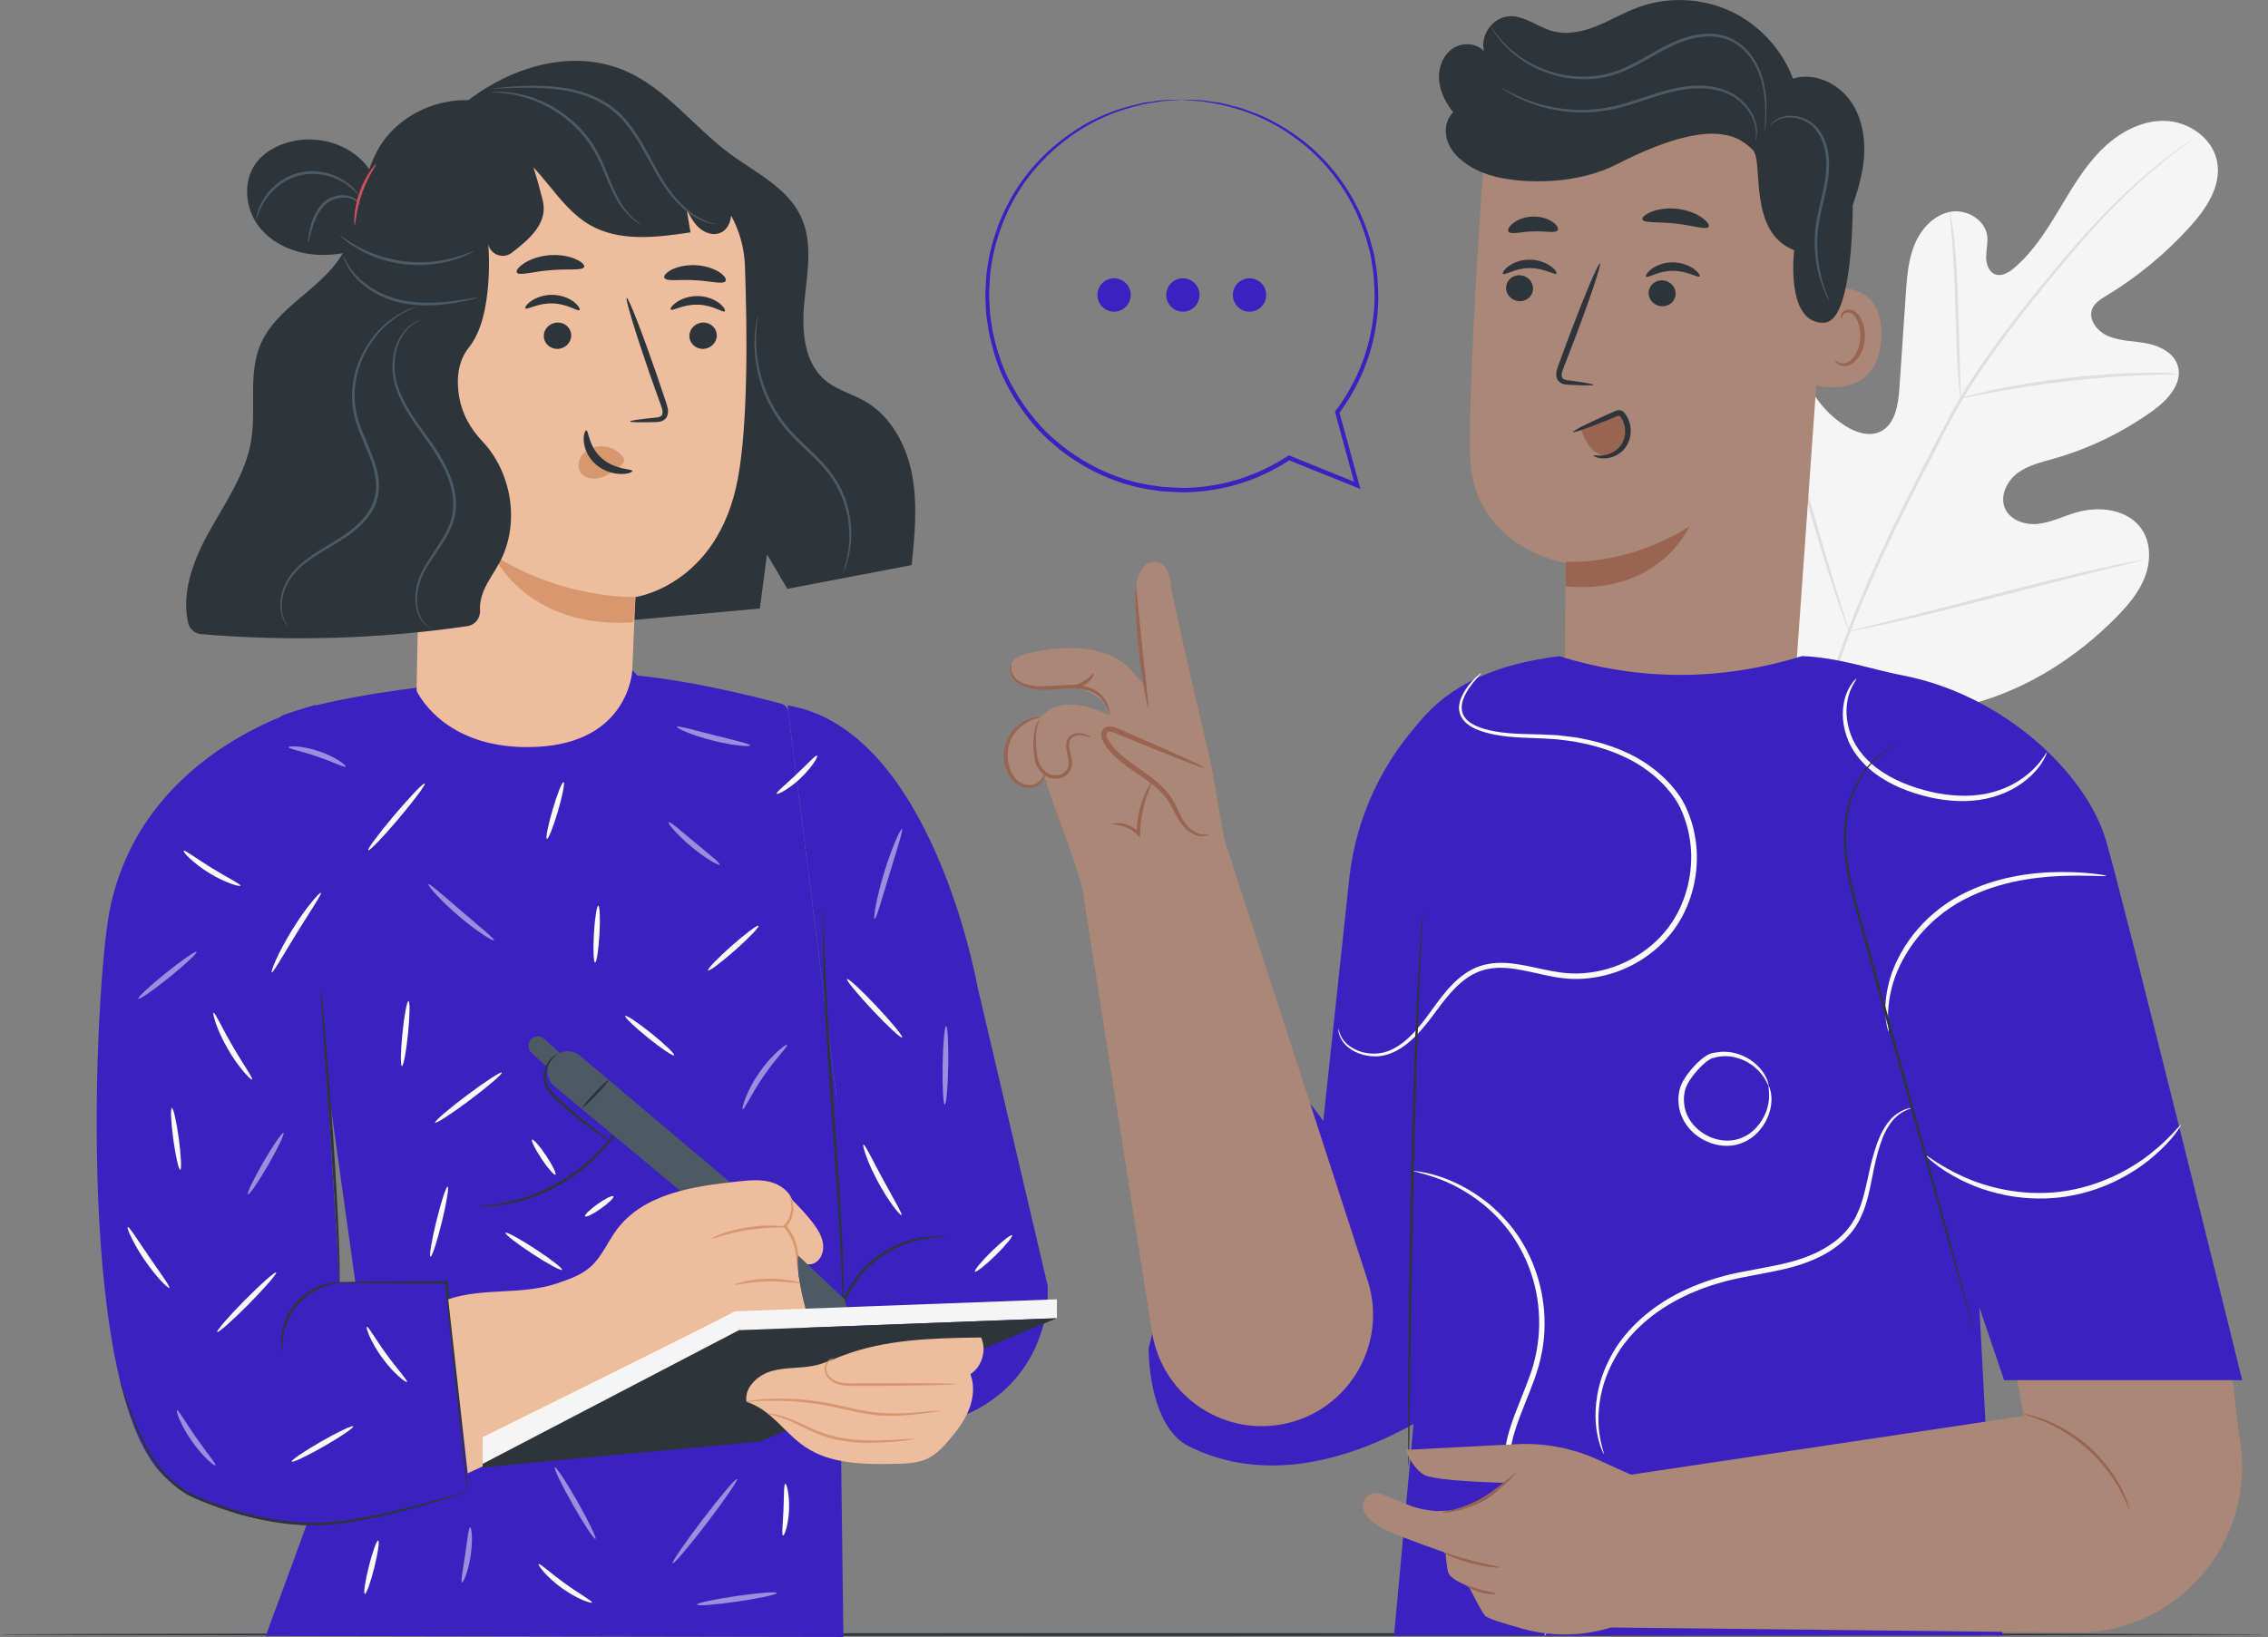 <svg width="482" height="348" viewBox="0 0 482 348" fill="none" xmlns="http://www.w3.org/2000/svg">
<rect x="0" y="0" width="482" height="348" fill="#808080" stroke="none"/>
<g clip-path="url(#clip0_229_69)">
<path d="M385.811 148.066C368.375 133.818 365.974 109.591 368.295 88.15C368.682 84.577 368.569 80.763 370.503 77.738C372.438 74.713 376.57 72.863 379.654 74.61C382.215 76.06 383.148 79.245 384.446 81.917C386.176 85.479 388.907 88.516 392.242 90.582C394.427 91.941 397.193 92.877 399.537 91.792C402.747 90.319 403.43 86.061 403.669 82.499C404.124 75.843 404.568 69.187 405.023 62.531C405.262 58.957 405.524 55.315 406.878 52.016C408.233 48.716 410.907 45.748 414.367 45.051C417.827 44.355 421.868 46.615 422.323 50.166C422.516 51.639 422.107 53.134 422.095 54.619C422.095 56.103 422.653 57.793 424.019 58.318C425.407 58.843 426.909 57.941 428.048 56.971C431.986 53.637 434.82 49.184 437.494 44.743C440.169 40.302 442.775 35.746 446.394 32.059C450.014 28.371 454.851 25.608 459.972 25.688C465.094 25.779 470.284 29.341 471.206 34.445C472.128 39.571 468.827 44.458 465.333 48.294C460.166 53.991 454.179 58.911 447.635 62.873C446.451 63.592 445.177 64.357 444.653 65.647C443.708 67.965 445.78 70.5 448.056 71.459C450.64 72.543 453.542 72.475 456.285 73.011C459.039 73.548 461.953 74.998 462.806 77.704C463.99 81.46 460.667 85.056 457.491 87.34C451.129 91.906 443.993 95.366 436.493 97.501C433.807 98.266 430.984 98.905 428.742 100.595C426.5 102.284 424.986 105.39 426.079 108.004C427.171 110.619 430.381 111.669 433.158 111.361C435.935 111.053 438.496 109.74 441.182 108.952C446.212 107.468 452.495 108.267 455.317 112.742C457.173 115.676 457.059 119.57 455.773 122.823C454.487 126.066 452.165 128.772 449.729 131.238C441.216 139.88 430.631 146.559 418.999 149.653C407.368 152.759 396.783 153.044 385.811 148.066Z" fill="#F5F5F5"/>
<path d="M384.354 163.982C385.766 155.522 388.361 145.6 392.344 135.005C396.305 124.388 401.597 113.119 407.538 101.519C409.041 98.631 410.509 95.765 411.977 92.945C413.434 90.137 414.891 87.351 416.473 84.714C419.625 79.428 423.051 74.576 426.454 70.077C429.857 65.579 433.238 61.423 436.436 57.576C439.645 53.728 442.695 50.2 445.62 47.095C451.448 40.873 456.729 36.42 460.473 33.509C462.351 32.047 463.831 30.963 464.855 30.244C465.344 29.901 465.731 29.627 466.016 29.433C466.278 29.25 466.414 29.17 466.426 29.17C466.426 29.17 466.312 29.285 466.05 29.479C465.766 29.695 465.401 29.981 464.923 30.346C463.933 31.1 462.465 32.219 460.621 33.714C456.922 36.683 451.709 41.169 445.939 47.415C443.048 50.52 440.021 54.071 436.834 57.93C433.659 61.8 430.29 65.956 426.909 70.454C423.529 74.952 420.126 79.793 417.008 85.056C415.437 87.682 414.003 90.445 412.535 93.265C411.078 96.085 409.598 98.939 408.107 101.839C402.166 113.427 396.863 124.673 392.891 135.245C388.896 145.806 386.255 155.67 384.798 164.084" fill="#DFDFDF"/>
<path d="M416.666 84.691C416.666 84.691 416.541 84.143 416.427 83.138C416.313 82.133 416.2 80.683 416.074 78.891C415.835 75.295 415.676 70.328 415.517 64.848C415.357 59.368 415.13 54.413 414.834 50.84C414.686 49.047 414.561 47.609 414.458 46.604C414.367 45.599 414.333 45.051 414.379 45.04C414.424 45.04 414.538 45.576 414.72 46.57C414.902 47.563 415.096 49.002 415.3 50.794C415.71 54.367 416.018 59.345 416.177 64.837C416.325 70.248 416.45 75.135 416.552 78.88C416.609 80.569 416.655 81.996 416.689 83.138C416.723 84.143 416.712 84.702 416.666 84.702V84.691Z" fill="#DFDFDF"/>
<path d="M463.034 79.519C463.034 79.519 462.374 79.588 461.19 79.599C460.007 79.622 458.299 79.633 456.194 79.725C451.971 79.862 446.144 80.272 439.736 80.992C433.329 81.734 427.558 82.647 423.393 83.424C421.31 83.8 419.637 84.154 418.476 84.383C417.315 84.622 416.666 84.737 416.655 84.691C416.655 84.645 417.269 84.451 418.419 84.131C419.569 83.823 421.23 83.401 423.302 82.956C427.444 82.053 433.226 81.06 439.657 80.318C446.087 79.588 451.937 79.268 456.182 79.245C458.299 79.222 460.018 79.268 461.202 79.336C462.385 79.405 463.034 79.462 463.034 79.507V79.519Z" fill="#DFDFDF"/>
<path d="M392.97 134.206C392.97 134.206 392.856 134.012 392.697 133.624C392.515 133.156 392.299 132.596 392.037 131.911C391.468 130.416 390.705 128.235 389.806 125.518C387.985 120.095 385.709 112.525 383.307 104.145C380.906 95.754 378.698 88.184 377.002 82.727C376.171 80.079 375.477 77.898 374.965 76.277C374.749 75.569 374.566 74.998 374.419 74.518C374.305 74.119 374.248 73.902 374.271 73.891C374.293 73.891 374.384 74.085 374.544 74.473C374.726 74.941 374.942 75.5 375.204 76.185C375.773 77.681 376.535 79.862 377.435 82.579C379.256 88.002 381.532 95.571 383.933 103.951C386.335 112.331 388.543 119.912 390.239 125.37C391.081 128.018 391.764 130.199 392.276 131.82C392.492 132.528 392.674 133.099 392.822 133.578C392.936 133.978 392.993 134.195 392.97 134.206Z" fill="#DFDFDF"/>
<path d="M455.204 119.067C455.204 119.067 454.999 119.159 454.578 119.273C454.088 119.398 453.496 119.547 452.768 119.729C451.095 120.14 448.841 120.688 446.099 121.362C440.476 122.744 432.714 124.73 424.155 126.956C415.596 129.171 407.812 131.101 402.155 132.357C399.321 132.985 397.033 133.475 395.44 133.784C394.7 133.921 394.097 134.035 393.608 134.126C393.186 134.195 392.959 134.218 392.959 134.195C392.959 134.172 393.164 134.103 393.585 133.989C394.074 133.864 394.666 133.715 395.394 133.533C397.068 133.122 399.321 132.574 402.064 131.9C407.686 130.518 415.448 128.532 424.007 126.306C432.566 124.091 440.351 122.161 446.007 120.905C448.841 120.277 451.129 119.787 452.723 119.478C453.462 119.341 454.065 119.227 454.555 119.136C454.976 119.067 455.204 119.044 455.204 119.067Z" fill="#DFDFDF"/>
<path d="M481.051 347.475C481.051 347.635 373.372 347.772 240.562 347.772C107.753 347.772 0.051 347.635 0.051 347.475C0.051 347.315 107.707 347.178 240.562 347.178C373.417 347.178 481.051 347.315 481.051 347.475Z" fill="#2E353A"/>
<path d="M286.736 186.884L281.228 238.317C281.228 238.317 270.495 222.048 263.234 229.298C256.314 236.205 244.102 286.668 244.102 286.668C244.102 286.668 243.931 303.12 252.661 307.47C280.602 321.387 311.719 295.151 311.719 295.151L307.303 148.089C295.716 157.885 288.353 171.779 286.736 186.895V186.884Z" fill="#3B22C0"/>
<path d="M381.065 151.183L332.683 147.301C332.387 141.639 332.786 119.707 332.786 119.707C332.786 119.707 312.652 116.567 312.402 96.371C312.151 76.174 315.645 29.81 315.645 29.81C338.943 19.763 365.837 23.154 385.937 38.669L388.919 40.975L381.065 151.16V151.183Z" fill="#AA8776"/>
<path d="M332.751 119.421C332.751 119.421 345.476 120.46 358.997 111.943C358.997 111.943 352.794 126.477 332.706 124.65L332.751 119.421Z" fill="#996552"/>
<path d="M386.437 61.903C386.779 61.754 400.266 57.804 399.833 71.607C399.389 85.41 385.663 82.122 385.652 81.722C385.652 81.323 386.437 61.903 386.437 61.903Z" fill="#AA8776"/>
<path d="M390.023 76.63C390.08 76.585 390.262 76.802 390.66 77.007C391.047 77.201 391.73 77.35 392.447 77.099C393.915 76.608 395.213 74.336 395.36 71.847C395.44 70.591 395.213 69.381 394.803 68.388C394.416 67.36 393.79 66.641 393.061 66.481C392.333 66.287 391.809 66.709 391.627 67.097C391.434 67.474 391.514 67.76 391.434 67.782C391.4 67.817 391.149 67.543 391.275 66.972C391.343 66.698 391.514 66.378 391.844 66.127C392.185 65.864 392.674 65.75 393.175 65.819C394.234 65.921 395.156 66.938 395.611 68.034C396.123 69.141 396.408 70.5 396.317 71.904C396.134 74.678 394.632 77.236 392.629 77.749C391.65 77.966 390.853 77.658 390.444 77.316C390.034 76.962 389.966 76.653 390.011 76.63H390.023Z" fill="#996552"/>
<path d="M320.073 61.115C320.016 62.633 321.256 63.935 322.85 64.026C324.432 64.106 325.763 62.953 325.809 61.423C325.866 59.905 324.625 58.592 323.043 58.512C321.461 58.432 320.129 59.596 320.073 61.115Z" fill="#2E353A"/>
<path d="M319.447 58.226C319.799 58.603 321.985 56.982 325.069 56.993C328.153 56.959 330.43 58.557 330.76 58.169C330.919 57.998 330.566 57.325 329.576 56.605C328.609 55.886 326.947 55.19 325.012 55.201C323.089 55.201 321.461 55.92 320.528 56.651C319.572 57.382 319.253 58.067 319.435 58.226H319.447Z" fill="#2E353A"/>
<path d="M350.37 62.2C350.313 63.718 351.553 65.02 353.147 65.111C354.729 65.191 356.061 64.038 356.106 62.508C356.163 60.989 354.922 59.688 353.34 59.596C351.758 59.505 350.427 60.681 350.37 62.2Z" fill="#2E353A"/>
<path d="M349.858 58.809C350.211 59.185 352.396 57.564 355.491 57.576C358.576 57.541 360.852 59.14 361.182 58.752C361.341 58.58 360.989 57.907 359.999 57.188C359.031 56.468 357.369 55.772 355.435 55.772C353.511 55.772 351.884 56.491 350.95 57.222C350.006 57.953 349.676 58.638 349.858 58.797V58.809Z" fill="#2E353A"/>
<path d="M338.624 81.814C338.636 81.643 336.712 81.3 333.605 80.9C332.82 80.821 332.069 80.661 331.932 80.124C331.75 79.553 332.08 78.697 332.456 77.772C333.195 75.854 333.981 73.845 334.789 71.744C338.032 63.159 340.377 56.092 340.036 55.966C339.694 55.84 336.78 62.702 333.537 71.287C332.751 73.411 332.012 75.42 331.295 77.361C330.999 78.263 330.487 79.279 330.885 80.467C331.101 81.06 331.682 81.494 332.182 81.62C332.683 81.78 333.138 81.78 333.525 81.802C336.655 81.974 338.601 81.985 338.613 81.802L338.624 81.814Z" fill="#2E353A"/>
<path d="M349.061 46.65C349.368 47.495 352.453 47.095 356.083 47.529C359.725 47.894 362.65 48.956 363.128 48.202C363.345 47.837 362.832 47.049 361.649 46.227C360.477 45.417 358.61 44.64 356.425 44.389C354.251 44.149 352.248 44.492 350.928 45.04C349.596 45.577 348.924 46.239 349.061 46.638V46.65Z" fill="#2E353A"/>
<path d="M320.585 49.253C321.131 49.961 323.259 49.23 325.82 49.196C328.381 49.07 330.555 49.664 331.056 48.933C331.272 48.579 330.93 47.871 329.986 47.198C329.052 46.535 327.493 45.987 325.729 46.045C323.965 46.102 322.44 46.741 321.552 47.46C320.642 48.18 320.346 48.91 320.585 49.253Z" fill="#2E353A"/>
<path d="M305.835 17.08C305.618 14.579 306.552 11.896 308.577 10.424C310.603 8.951 313.756 9.042 315.406 10.937C314.462 7.569 317.205 3.676 320.699 3.459C323.976 3.254 326.776 5.743 329.952 6.61C333.047 7.467 336.371 6.725 339.353 5.526C342.335 4.327 345.112 2.66 348.128 1.553C354.422 -0.754 361.615 -0.468 367.692 2.34C373.781 5.138 378.687 10.424 381.043 16.714C385.447 15.333 390.444 17.582 393.164 21.315C395.873 25.06 396.578 29.97 396.032 34.559C395.668 37.664 394.769 40.667 393.733 43.624C393.733 43.887 393.756 44.138 393.756 44.401C393.551 55.498 392.299 68.547 387.576 68.616C379.347 68.742 381.304 53.192 381.304 53.192C371.209 49.276 374.965 34.091 372.438 31.796C369.912 29.49 364.631 24.147 343.484 34.981C335.278 39.194 324.352 39.057 318.4 37.699C318.229 37.664 318.047 37.63 317.876 37.596C317.842 37.596 317.785 37.585 317.751 37.573C317.683 37.562 317.637 37.516 317.58 37.505C315.679 37.014 313.847 36.272 312.163 35.199C310.25 33.988 308.509 32.333 307.69 30.209C306.882 28.086 307.177 25.437 308.839 23.884C307.28 21.921 306.062 19.591 305.846 17.091L305.835 17.08Z" fill="#2E353A"/>
<path d="M420.65 277.877L422.175 306.534L425.578 347.692H296.263L301.874 286.885L290.857 190.811C291.813 156.857 304.81 142.746 331.397 139.504C331.613 139.481 329.075 139.789 329.303 139.766C332.968 139.332 329.303 139.766 331.397 139.504C348.594 144.813 365.792 144.801 382.989 139.469C390.967 139.812 397.568 142.267 404.352 143.58C425.715 147.69 443.299 164.244 447.567 178.652C451.084 190.515 476.521 293.416 476.521 293.416H425.919L420.65 277.889V277.877Z" fill="#3B22C0"/>
<path d="M336.007 91.358C336.496 92.591 336.985 93.836 337.805 94.886C338.613 95.925 339.808 96.759 341.128 96.816C342.528 96.884 343.894 96.051 344.668 94.875C345.453 93.699 345.715 92.237 345.658 90.833C345.601 89.555 345.021 88.036 343.757 87.888C343.234 87.831 342.71 88.025 342.221 88.23C340.013 89.132 337.793 90.034 335.585 90.936" fill="#996552"/>
<path d="M338.658 96.839C338.693 96.633 340.149 97.227 342.198 96.405C343.188 96.005 344.281 95.206 344.873 93.962C345.476 92.728 345.59 91.062 344.964 89.6C344.816 89.235 344.599 88.904 344.383 88.607C344.121 88.333 344.167 88.344 343.882 88.39C343.609 88.459 343.177 88.664 342.824 88.812C342.448 88.961 342.096 89.109 341.731 89.258C340.309 89.829 339.023 90.342 337.941 90.742C335.768 91.553 334.39 91.986 334.322 91.838C334.254 91.69 335.517 90.982 337.611 89.977C338.658 89.475 339.91 88.881 341.31 88.253C341.663 88.093 342.016 87.933 342.38 87.773C342.767 87.614 343.063 87.442 343.598 87.271C343.86 87.203 344.224 87.157 344.588 87.294C344.941 87.431 345.157 87.671 345.316 87.876C345.612 88.276 345.874 88.675 346.068 89.144C346.853 90.959 346.659 92.98 345.863 94.475C345.055 96.005 343.666 96.861 342.494 97.204C341.299 97.569 340.275 97.489 339.614 97.318C338.954 97.147 338.647 96.918 338.67 96.85L338.658 96.839Z" fill="#2E353A"/>
<path d="M290.629 272.146L260.172 178.344L257.418 162.589C257.418 162.589 249.132 127.482 248.768 123.999C248.347 119.981 246.31 119.227 244.842 119.478C242.554 119.878 241.234 122.892 241.496 126.351C241.587 127.55 243.749 146.342 243.749 146.342C243.749 146.342 242.725 144.881 239.572 141.661C236.419 138.442 229.693 137.129 223.035 138.065C216.377 139.001 214.59 139.858 214.84 142.472C214.943 143.522 215.614 144.299 216.422 144.858C217.743 145.783 219.393 146.103 220.998 145.909C231.685 144.55 235.179 149.984 235.179 149.984L235.543 152.039C235.543 152.039 228.532 148.078 223.57 150.612C222.762 151.023 222.136 151.549 221.635 152.119C218.79 152.451 216.172 154.311 214.954 156.915C213.691 159.62 213.998 163 215.728 165.432C216.559 166.596 217.959 167.601 219.313 167.178C220.03 166.95 220.565 166.368 221.077 165.82C221.35 165.534 221.635 165.249 221.954 165.009L223.775 170.638C223.775 170.638 228.532 183.071 229.989 188.711L244.819 283.163C246.879 296.258 259.239 305.118 272.259 302.823C286.418 300.334 295.09 285.835 290.64 272.134L290.629 272.146Z" fill="#AA8776"/>
<path d="M256.951 177.385C255.039 178.139 252.877 176.906 251.625 175.284C250.373 173.652 249.713 171.642 248.586 169.93C245.217 164.792 238.195 162.931 235.065 157.645C234.633 156.903 234.325 155.864 234.951 155.282C235.532 154.745 236.465 155.019 237.193 155.328C243.43 157.965 249.667 160.591 255.904 163.228" fill="#AA8776"/>
<path d="M255.904 163.217C255.939 163.148 255.244 162.771 253.97 162.155C252.695 161.538 250.828 160.682 248.529 159.655C246.116 158.593 243.385 157.394 240.392 156.081C239.618 155.75 238.832 155.408 238.036 155.065C237.262 154.802 236.374 154.106 235.042 154.551C234.382 154.802 233.995 155.59 234.041 156.195C234.052 156.812 234.257 157.326 234.507 157.794C235.031 158.661 235.611 159.472 236.306 160.191C239.094 163.114 242.463 164.769 244.99 166.847C246.276 167.863 247.368 168.959 248.176 170.147C248.984 171.323 249.542 172.601 250.18 173.72C251.363 176.038 253.275 177.454 254.755 177.693C256.257 177.967 257.008 177.397 256.963 177.374C256.94 177.26 256.166 177.648 254.857 177.26C253.548 176.894 251.944 175.593 250.897 173.332C250.327 172.225 249.804 170.923 248.973 169.622C248.142 168.309 246.981 167.11 245.661 166.025C243.055 163.822 239.72 162.109 237.148 159.403C236.499 158.741 235.964 157.976 235.509 157.246C235.088 156.515 235.054 155.727 235.486 155.602C235.941 155.396 236.795 155.75 237.603 156.093C238.411 156.424 239.197 156.755 239.97 157.074C242.998 158.296 245.764 159.426 248.199 160.408C250.544 161.344 252.456 162.086 253.787 162.566C255.119 163.057 255.87 163.285 255.893 163.217H255.904Z" fill="#996552"/>
<path d="M235.793 152.131C235.645 152.177 235.725 150.487 234.177 148.649C233.415 147.747 232.197 146.97 230.66 146.628C229.135 146.263 227.371 146.285 225.516 146.445C223.661 146.594 221.84 146.765 220.178 146.548C218.528 146.331 217.06 145.817 216.024 145.007C214.966 144.196 214.635 143.043 214.67 142.347C214.704 141.627 214.886 141.273 214.909 141.273C214.977 141.285 214.897 141.673 214.954 142.335C215.011 142.986 215.375 143.922 216.343 144.596C217.287 145.269 218.687 145.715 220.246 145.874C221.817 146.046 223.581 145.863 225.448 145.703C227.326 145.543 229.181 145.532 230.82 145.966C232.459 146.365 233.802 147.29 234.576 148.318C235.372 149.334 235.668 150.361 235.782 151.046C235.884 151.743 235.828 152.142 235.782 152.142L235.793 152.131Z" fill="#996552"/>
<path d="M241.416 125.038C241.518 125.038 241.655 126.466 241.871 128.772C242.121 131.341 242.417 134.4 242.736 137.78C243.112 141.159 243.453 144.219 243.738 146.776C243.999 149.083 244.17 150.51 244.056 150.521C243.954 150.544 243.612 149.14 243.214 146.856C242.804 144.573 242.36 141.388 241.985 137.86C241.621 134.332 241.404 131.124 241.336 128.806C241.256 126.477 241.313 125.038 241.404 125.038H241.416Z" fill="#996552"/>
<path d="M232.026 156.823C232.026 156.823 231.605 156.732 230.888 156.515C230.205 156.321 229.044 156.024 227.997 156.686C227.485 157.006 227.189 157.611 227.201 158.353C227.189 159.084 227.428 159.883 227.633 160.762C227.838 161.63 228.031 162.726 227.508 163.753C226.984 164.747 225.937 165.397 224.81 165.546C223.65 165.706 222.546 165.249 221.737 164.587C220.929 163.913 220.349 163.068 220.076 162.121C219.609 160.305 219.586 158.673 219.632 157.303C219.7 155.933 219.939 154.825 220.246 154.106C220.554 153.387 220.884 153.09 220.907 153.113C220.964 153.158 220.725 153.501 220.52 154.209C220.303 154.917 220.155 155.99 220.155 157.326C220.167 158.65 220.269 160.283 220.725 161.938C221.203 163.456 222.841 165.043 224.708 164.815C225.619 164.701 226.461 164.153 226.859 163.422C227.257 162.68 227.155 161.778 226.962 160.922C226.779 160.066 226.529 159.198 226.575 158.33C226.575 157.474 227.03 156.595 227.713 156.241C229.078 155.487 230.319 155.978 230.991 156.241C231.696 156.549 232.049 156.778 232.026 156.823Z" fill="#996552"/>
<path d="M221.976 163.993C221.976 163.993 222.159 164.37 221.976 165.066C221.806 165.728 221.237 166.733 220.007 167.235C218.801 167.715 217.082 167.498 215.762 166.402C214.442 165.317 213.611 163.548 213.395 161.653C213.19 159.746 213.634 157.896 214.453 156.458C215.273 155.008 216.445 154.015 217.504 153.41C218.573 152.793 219.552 152.542 220.235 152.439C220.918 152.348 221.294 152.382 221.294 152.439C221.328 152.587 219.757 152.599 217.788 153.866C216.821 154.494 215.774 155.465 215.057 156.8C214.328 158.125 213.941 159.837 214.135 161.573C214.317 163.308 215.068 164.918 216.195 165.877C217.31 166.847 218.778 167.087 219.814 166.733C220.872 166.379 221.453 165.557 221.681 164.975C221.92 164.381 221.885 163.993 221.942 163.993H221.976Z" fill="#996552"/>
<path d="M236.237 175.17C236.226 175.102 236.886 174.896 238.036 174.999C239.162 175.102 240.801 175.604 242.19 176.951L241.575 177.202C241.575 176.403 241.621 175.536 241.723 174.656C242.292 169.701 244.603 166.265 244.739 166.391C244.944 166.482 242.998 169.975 242.463 174.748C242.361 175.604 242.304 176.437 242.292 177.214L242.269 178.07L241.678 177.465C240.46 176.232 239.003 175.673 237.956 175.456C236.897 175.227 236.237 175.273 236.237 175.182V175.17Z" fill="#996552"/>
<path d="M232.447 143.203C232.629 143.271 232.049 144.698 230.478 145.577C228.919 146.479 227.394 146.24 227.439 146.046C227.439 145.829 228.76 145.714 230.114 144.927C231.491 144.162 232.265 143.089 232.447 143.203Z" fill="#996552"/>
<path d="M314.757 143.191C314.757 143.191 314.336 143.648 313.574 144.527C312.845 145.418 311.662 146.742 310.933 148.774C310.751 149.288 310.66 149.836 310.637 150.418C310.637 151.001 310.785 151.594 311.07 152.142C311.684 153.238 312.914 154.06 314.348 154.585C317.239 155.67 320.835 155.99 324.762 156.058C326.719 156.092 328.836 156.172 330.999 156.298C332.08 156.424 333.184 156.561 334.311 156.686C335.437 156.812 336.564 157.109 337.714 157.326C342.278 158.364 347.149 160.123 351.394 163.422C353.511 165.043 355.469 167.019 357.051 169.37C357.426 169.964 357.802 170.581 358.12 171.22C358.451 171.882 358.678 172.544 358.963 173.195C359.463 174.531 359.885 175.935 360.146 177.374C361.285 183.105 360.408 189.453 357.472 194.922C354.501 200.413 349.459 204.398 344.019 206.441C341.287 207.469 338.442 208.005 335.642 208.108C332.831 208.199 330.099 207.697 327.539 207.115C324.978 206.544 322.508 205.95 320.095 205.779C317.682 205.608 315.338 205.95 313.335 206.978C311.332 207.983 309.693 209.512 308.27 211.099C306.847 212.698 305.641 214.376 304.446 215.974C302.079 219.16 299.586 221.957 296.661 223.43C295.227 224.16 293.713 224.583 292.325 224.571C290.936 224.571 289.684 224.309 288.626 223.875C287.567 223.452 286.725 222.87 286.088 222.265C285.462 221.649 285.063 221.009 284.813 220.461C284.346 219.354 284.415 218.703 284.415 218.703C284.494 218.692 284.517 219.331 285.029 220.347C285.302 220.849 285.712 221.432 286.327 221.991C286.953 222.539 287.772 223.053 288.785 223.43C290.788 224.172 293.645 224.366 296.342 222.825C299.074 221.375 301.453 218.646 303.752 215.449C304.912 213.851 306.119 212.138 307.553 210.471C308.998 208.827 310.694 207.195 312.857 206.076C315.019 204.946 317.591 204.557 320.129 204.717C322.679 204.877 325.194 205.471 327.744 206.019C330.293 206.578 332.899 207.035 335.574 206.944C338.249 206.829 340.969 206.316 343.575 205.322C348.776 203.347 353.579 199.545 356.39 194.316C359.19 189.11 360.044 183.036 358.974 177.556C358.724 176.186 358.337 174.851 357.859 173.56C357.597 172.921 357.358 172.259 357.073 171.688C356.777 171.094 356.436 170.512 356.072 169.953C354.592 167.726 352.726 165.82 350.7 164.256C346.648 161.059 341.925 159.312 337.463 158.25C336.336 158.033 335.233 157.725 334.129 157.588C333.025 157.451 331.943 157.303 330.873 157.166C328.734 157.017 326.685 156.915 324.693 156.857C320.721 156.72 317.068 156.355 314.063 155.156C312.572 154.574 311.218 153.661 310.524 152.359C310.193 151.708 310.057 151.012 310.068 150.35C310.114 149.699 310.239 149.094 310.444 148.557C311.297 146.422 312.549 145.144 313.346 144.299C314.177 143.465 314.678 143.1 314.7 143.123L314.757 143.191Z" fill="#FAFAFA"/>
<path d="M401.336 219.32C401.336 219.32 400.994 218.44 400.789 216.751C400.573 215.072 400.596 212.572 401.267 209.592C401.916 206.613 403.373 203.21 405.683 199.911C408.005 196.623 411.237 193.46 415.244 191.063C419.261 188.711 423.484 187.261 427.399 186.462C431.314 185.64 434.911 185.388 437.927 185.377C440.932 185.366 443.367 185.537 445.029 185.742C446.691 185.936 447.612 186.119 447.601 186.188C447.59 186.405 443.891 185.994 437.95 186.222C434.979 186.347 431.451 186.679 427.638 187.535C423.825 188.38 419.739 189.818 415.858 192.09C412.011 194.396 408.87 197.41 406.583 200.55C404.306 203.701 402.815 206.944 402.087 209.798C401.347 212.652 401.188 215.073 401.256 216.717C401.313 218.372 401.438 219.297 401.336 219.32Z" fill="#FAFAFA"/>
<path d="M463.524 239.162C463.524 239.162 463.137 239.939 462.181 241.172C461.236 242.405 459.711 244.072 457.594 245.887C455.488 247.702 452.723 249.597 449.388 251.184C446.064 252.783 442.138 254.016 437.904 254.541C433.659 255.032 429.561 254.769 425.942 254.016C422.323 253.262 419.193 252.086 416.712 250.83C414.231 249.575 412.353 248.307 411.146 247.337C409.929 246.378 409.325 245.761 409.371 245.704C409.508 245.51 412.114 247.793 417.076 250.065C421.981 252.349 429.505 254.347 437.756 253.354C446.008 252.349 452.836 248.604 457.059 245.225C461.338 241.834 463.33 239.002 463.512 239.151L463.524 239.162Z" fill="#FAFAFA"/>
<path d="M406.366 235.509C406.366 235.509 406.002 235.669 405.33 235.931C404.659 236.194 403.692 236.708 402.724 237.667C401.757 238.637 400.835 240.064 400.106 241.879C399.378 243.706 398.786 245.887 398.274 248.319C397.75 250.762 397.352 253.502 396.419 256.368C395.941 257.795 395.326 259.256 394.45 260.626C393.562 261.985 392.447 263.263 391.127 264.348C388.509 266.551 385.22 268.081 381.726 269.12C378.22 270.159 374.51 270.73 370.777 271.472C363.333 272.854 356.516 275.617 351.314 279.601C348.719 281.565 346.534 283.825 344.827 286.154C343.154 288.518 341.936 290.961 341.128 293.301C339.523 297.994 339.512 302.127 339.922 304.855C340.331 307.607 340.957 309.057 340.832 309.091C340.798 309.102 340.627 308.76 340.354 308.063C340.206 307.721 340.07 307.287 339.91 306.762C339.74 306.248 339.603 305.632 339.466 304.935C338.909 302.172 338.772 297.914 340.331 293.039C341.117 290.618 342.323 288.072 344.03 285.595C345.772 283.14 347.991 280.8 350.654 278.745C355.969 274.589 362.98 271.723 370.549 270.319C374.316 269.577 377.992 269.018 381.395 268.024C384.787 267.042 387.94 265.581 390.432 263.526C391.684 262.521 392.731 261.334 393.574 260.078C394.404 258.811 395.008 257.441 395.486 256.082C396.419 253.342 396.874 250.625 397.455 248.17C398.024 245.704 398.684 243.512 399.492 241.651C400.311 239.802 401.336 238.329 402.405 237.358C403.487 236.399 404.534 235.931 405.251 235.726C405.968 235.52 406.366 235.497 406.366 235.532V235.509Z" fill="#FAFAFA"/>
<path d="M375.864 230.748C375.864 230.748 376.331 231.513 376.456 233.088C376.581 234.641 376.251 237.039 374.635 239.402C373.827 240.567 372.711 241.731 371.209 242.519C370.469 242.941 369.627 243.215 368.739 243.421C367.852 243.569 366.907 243.649 365.962 243.535C364.062 243.341 362.138 242.587 360.499 241.32C358.872 240.053 357.517 238.215 356.971 236.023C356.63 234.63 356.607 233.18 356.914 231.821C357.21 230.44 357.973 229.229 358.724 228.236C359.498 227.22 360.317 226.307 361.216 225.496C361.672 225.097 362.138 224.72 362.662 224.412C363.185 224.103 363.743 223.818 364.449 223.784L364.597 224.8C364.403 224.845 364.221 224.891 364.039 224.937L363.754 223.955C366.042 223.293 368.295 223.59 370.025 224.297C371.79 224.971 373.087 226.056 373.986 227.037C374.874 228.042 375.352 229.001 375.602 229.663C375.83 230.337 375.887 230.714 375.841 230.725C375.693 230.794 375.352 229.252 373.542 227.448C372.643 226.569 371.38 225.633 369.73 225.074C368.102 224.48 366.053 224.297 364.05 224.925L363.766 223.943C363.948 223.898 364.13 223.841 364.323 223.795L364.471 224.811C363.675 224.891 362.73 225.565 361.933 226.307C361.114 227.06 360.34 227.951 359.623 228.91C358.894 229.88 358.291 230.885 358.041 232.061C357.779 233.225 357.802 234.493 358.098 235.714C358.564 237.61 359.737 239.231 361.194 240.372C362.65 241.514 364.38 242.222 366.065 242.416C366.907 242.53 367.738 242.473 368.535 242.359C369.32 242.188 370.071 241.971 370.743 241.617C372.108 240.955 373.155 239.916 373.941 238.877C375.511 236.753 375.967 234.538 375.978 233.066C376.001 231.57 375.739 230.748 375.853 230.725L375.864 230.748Z" fill="#FAFAFA"/>
<path d="M302.431 193.46C302.431 193.46 302.443 193.563 302.431 193.768C302.431 194.008 302.42 194.305 302.397 194.67C302.352 195.504 302.295 196.657 302.227 198.118C302.044 201.11 301.874 205.437 301.635 210.78C301.191 221.477 300.758 236.251 300.405 252.589C300.053 268.926 299.848 283.711 299.688 294.42C299.609 299.741 299.541 304.056 299.495 307.093C299.461 308.554 299.438 309.708 299.427 310.541C299.415 310.906 299.404 311.203 299.393 311.432C299.393 311.637 299.37 311.74 299.358 311.74C299.358 311.74 299.336 311.637 299.324 311.432C299.324 311.192 299.313 310.895 299.301 310.53C299.301 309.696 299.279 308.543 299.267 307.082C299.267 304.045 299.267 299.718 299.267 294.397C299.313 283.688 299.461 268.903 299.814 252.566C300.155 236.228 300.656 221.443 301.214 210.757C301.509 205.414 301.748 201.087 301.999 198.095C302.113 196.634 302.215 195.492 302.283 194.659C302.318 194.294 302.352 193.997 302.374 193.768C302.397 193.563 302.42 193.46 302.42 193.46H302.431Z" fill="#2E353A"/>
<path d="M328.199 347.726C328.074 347.657 329.28 346.424 329.929 343.582C330.578 340.762 330.168 336.4 327.994 331.685C326.924 329.322 325.41 326.879 323.885 324.173C322.372 321.478 320.778 318.464 320.027 314.948C319.264 311.42 319.697 307.561 320.835 303.896C321.95 300.22 323.612 296.647 324.955 292.902C327.801 285.481 327.653 277.569 325.524 271.073C324.477 267.807 322.963 264.896 321.211 262.407C319.435 259.93 317.443 257.875 315.452 256.219C311.434 252.908 307.508 251.173 304.765 250.237C301.999 249.312 300.383 249.061 300.406 248.947C300.406 248.901 300.815 248.947 301.589 249.049C302.352 249.163 303.49 249.38 304.901 249.791C307.724 250.602 311.787 252.257 315.975 255.557C318.047 257.224 320.141 259.29 321.996 261.825C323.84 264.371 325.433 267.362 326.549 270.73C327.653 274.087 328.301 277.797 328.256 281.656C328.256 285.515 327.459 289.511 326.059 293.313C324.693 297.126 323.032 300.677 321.939 304.25C320.824 307.801 320.403 311.42 321.097 314.742C321.768 318.065 323.282 321.01 324.739 323.705C326.218 326.411 327.698 328.899 328.757 331.354C330.896 336.252 331.192 340.807 330.373 343.707C329.986 345.169 329.383 346.185 328.973 346.835C328.495 347.463 328.222 347.76 328.199 347.737V347.726Z" fill="#FAFAFA"/>
<path d="M435.036 159.906C435.036 159.906 434.82 160.796 433.932 162.178C433.056 163.548 431.462 165.386 428.992 166.984C426.545 168.594 423.165 169.884 419.296 170.204C415.426 170.546 411.135 169.976 406.901 168.617C402.667 167.27 398.809 165.158 396.078 162.315C394.723 160.91 393.631 159.346 392.925 157.748C392.219 156.15 391.832 154.54 391.696 153.067C391.423 150.099 392.162 147.701 392.959 146.274C393.141 145.909 393.346 145.6 393.539 145.349C393.71 145.087 393.881 144.881 394.04 144.721C394.336 144.402 394.496 144.253 394.53 144.276C394.621 144.344 394.029 145.029 393.38 146.468C392.743 147.895 392.174 150.179 392.538 152.964C392.72 154.346 393.118 155.841 393.824 157.326C394.518 158.798 395.565 160.237 396.863 161.538C399.469 164.164 403.157 166.174 407.265 167.475C411.374 168.788 415.506 169.37 419.216 169.108C422.926 168.857 426.159 167.726 428.56 166.265C430.984 164.815 432.6 163.148 433.568 161.904C434.547 160.648 434.956 159.86 435.047 159.906H435.036Z" fill="#FAFAFA"/>
<path d="M419.455 282.718C419.455 282.718 419.409 282.615 419.33 282.398C419.25 282.147 419.159 281.839 419.034 281.439C418.772 280.56 418.408 279.316 417.952 277.74C417.031 274.486 415.71 269.84 414.083 264.12C410.862 252.577 406.423 236.685 401.518 219.137C399.093 210.346 396.772 201.977 394.666 194.351C393.619 190.537 392.709 186.873 392.242 183.368C391.764 179.863 391.741 176.54 392.208 173.56C393.198 167.567 396.123 163.319 398.65 161.139C399.913 160.02 401.074 159.392 401.848 158.981C402.223 158.821 402.531 158.696 402.77 158.593C402.975 158.513 403.088 158.467 403.088 158.479C403.145 158.57 401.29 159.084 398.798 161.31C396.362 163.514 393.539 167.726 392.617 173.629C392.174 176.563 392.231 179.851 392.72 183.299C393.209 186.77 394.131 190.4 395.178 194.202C397.295 201.817 399.628 210.186 402.075 218.977C406.912 236.548 411.294 252.452 414.47 264.006C416.018 269.748 417.281 274.406 418.157 277.672C418.567 279.259 418.897 280.503 419.136 281.394C419.239 281.793 419.318 282.113 419.375 282.364C419.421 282.581 419.443 282.695 419.432 282.706L419.455 282.718Z" fill="#2E353A"/>
<path d="M373.11 29.89C373.03 29.89 373.315 29.011 373.11 27.446C372.916 25.905 372.051 23.656 369.968 21.772C367.943 19.831 364.608 18.678 360.909 18.77C357.187 18.804 353.226 20.025 349.129 21.407C347.069 22.092 345.043 22.731 343.04 23.176C341.026 23.61 339.045 23.85 337.156 23.896C333.366 24.01 329.974 23.393 327.243 22.583C324.511 21.749 322.417 20.733 321.04 19.945C320.346 19.557 319.822 19.215 319.481 18.975C319.139 18.735 318.957 18.61 318.969 18.587C319.003 18.53 319.731 19.021 321.154 19.729C322.565 20.448 324.648 21.395 327.368 22.172C330.088 22.914 333.423 23.473 337.156 23.336C339.011 23.279 340.957 23.028 342.938 22.594C344.918 22.149 346.921 21.498 348.97 20.825C353.056 19.443 357.096 18.199 360.92 18.199C364.722 18.13 368.204 19.375 370.276 21.441C372.404 23.439 373.235 25.802 373.372 27.389C373.497 29.011 373.133 29.855 373.133 29.855L373.11 29.89Z" fill="#4D5A64"/>
<path d="M388.759 64.015C388.759 64.015 388.645 63.878 388.497 63.592C388.338 63.307 388.122 62.873 387.872 62.302C387.371 61.161 386.745 59.471 386.267 57.279C385.811 55.098 385.516 52.427 385.743 49.47C385.925 46.501 386.847 43.373 387.541 40.085C388.258 36.82 388.429 33.554 387.564 30.803C387.155 29.433 386.472 28.234 385.641 27.287C384.799 26.362 383.763 25.734 382.75 25.38C380.701 24.661 378.857 24.98 377.788 25.506C376.706 26.053 376.297 26.647 376.24 26.59C376.24 26.59 376.581 25.939 377.674 25.3C378.766 24.683 380.701 24.272 382.886 24.98C383.968 25.323 385.083 25.962 386.005 26.944C386.915 27.926 387.644 29.193 388.088 30.632C389.021 33.497 388.85 36.888 388.133 40.199C387.428 43.521 386.506 46.604 386.301 49.504C386.05 52.392 386.289 55.018 386.688 57.188C387.098 59.345 387.655 61.046 388.099 62.2C388.532 63.353 388.828 63.981 388.771 64.003L388.759 64.015Z" fill="#4D5A64"/>
<path d="M375.045 28.268C375.045 28.268 375.033 27.983 375.045 27.458C375.067 26.864 375.09 26.099 375.136 25.14C375.158 23.142 375.215 20.185 374.202 16.76C373.679 15.07 372.837 13.278 371.516 11.668C370.208 10.07 368.375 8.666 366.122 8.095C363.88 7.478 361.364 7.695 358.917 8.392C356.459 9.088 354.092 10.321 351.713 11.668C349.334 13.015 347.001 14.385 344.565 15.356C342.118 16.303 339.603 16.794 337.202 16.84C334.8 16.897 332.512 16.589 330.464 16.007C328.415 15.424 326.583 14.625 324.989 13.746C321.837 11.931 319.754 9.784 318.513 8.197C317.876 7.41 317.466 6.736 317.204 6.279C316.931 5.823 316.795 5.583 316.818 5.572C316.84 5.572 317 5.788 317.307 6.222C317.603 6.656 318.035 7.307 318.695 8.06C319.97 9.59 322.076 11.645 325.194 13.381C326.765 14.226 328.574 14.979 330.589 15.527C332.603 16.075 334.846 16.349 337.19 16.281C339.535 16.224 341.97 15.733 344.349 14.808C346.728 13.86 349.027 12.502 351.417 11.143C353.796 9.784 356.22 8.529 358.758 7.821C361.273 7.113 363.902 6.896 366.258 7.558C368.637 8.186 370.56 9.682 371.892 11.348C373.246 13.027 374.1 14.888 374.601 16.635C375.58 20.162 375.443 23.142 375.363 25.152C375.306 26.156 375.227 26.944 375.17 27.469C375.102 27.994 375.067 28.268 375.045 28.268Z" fill="#4D5A64"/>
<path d="M344.975 313.738L430.085 301.008L428.708 293.416H474.518L475.861 305.095C480.015 326.742 463.603 346.87 441.637 347.087L342.369 345.979L344.975 313.738Z" fill="#AA8776"/>
<path d="M351.121 315.21C350.666 315.359 344.93 312.79 339.797 310.404C334.345 307.869 328.358 306.705 322.36 307.013L298.698 308.223C298.698 308.223 300.155 312.139 302.67 313.532C305.174 314.925 319.89 315.222 319.89 315.222L319.139 315.998C316.044 319.195 311.81 321.056 307.36 321.17L305.095 321.227C303.422 321.09 301.76 320.771 300.155 320.257L294.316 317.893C292.552 317.094 290.686 317.22 289.912 319.012C289.218 320.622 289.73 322.848 294.544 325.28C297.242 326.639 307.223 330.11 307.223 330.11C307.223 330.11 307.371 332.884 307.803 334.334C308.236 335.795 312.163 337.245 312.163 337.245C312.163 337.245 314.632 342.349 315.645 343.513C316.1 344.038 319.651 345.146 323.441 346.207C329.542 347.931 336.006 347.886 342.084 346.07L351.098 343.365V315.804" fill="#AA8776"/>
<path d="M318.752 333.204C318.752 333.352 315.93 333.204 312.595 332.324C309.26 331.445 306.745 330.189 306.802 330.052C306.87 329.893 309.454 330.886 312.743 331.754C316.032 332.633 318.764 333.032 318.741 333.204H318.752Z" fill="#996552"/>
<path d="M317.921 338.764C317.921 338.924 316.396 339.015 314.598 338.524C312.788 338.033 311.525 337.177 311.605 337.04C311.684 336.891 313.027 337.485 314.757 337.942C316.476 338.421 317.933 338.581 317.933 338.752L317.921 338.764Z" fill="#996552"/>
<path d="M452.575 320.919C452.461 320.965 451.903 319.264 450.537 316.763C449.866 315.507 448.944 314.08 447.817 312.585C446.656 311.1 445.279 309.559 443.686 308.098C442.07 306.659 440.385 305.449 438.803 304.456C437.198 303.485 435.685 302.72 434.364 302.184C431.735 301.088 430.005 300.711 430.028 300.597C430.028 300.563 430.472 300.631 431.257 300.802C431.656 300.882 432.134 300.996 432.669 301.179C433.215 301.35 433.841 301.522 434.512 301.796C435.867 302.287 437.426 303.029 439.076 303.988C440.715 304.97 442.434 306.191 444.084 307.664C445.712 309.148 447.112 310.735 448.261 312.254C449.388 313.795 450.287 315.268 450.924 316.569C451.277 317.197 451.505 317.814 451.732 318.339C451.971 318.864 452.131 319.332 452.256 319.709C452.506 320.474 452.632 320.908 452.586 320.919H452.575Z" fill="#996552"/>
<path d="M322.235 313.075C322.235 313.075 321.609 313.898 320.403 315.039C319.196 316.169 317.443 317.665 315.247 318.955C313.05 320.245 310.831 320.965 309.203 321.296C307.576 321.627 306.552 321.65 306.54 321.581C306.483 321.364 310.637 320.987 314.951 318.441C317.091 317.186 318.855 315.758 320.13 314.72C321.393 313.669 322.178 313.018 322.235 313.075Z" fill="#996552"/>
<path d="M77.387 285.96C79.413 285.96 61.886 333.204 57.379 345.271C56.878 346.607 56.525 347.783 56.525 347.783L179.239 348L177.794 233.465C177.794 233.385 177.794 233.317 177.782 233.237L167.516 151.309C167.414 150.498 166.834 149.825 166.048 149.608C161.188 148.283 143.684 143.751 130.288 143.26C114.582 142.678 91.876 145.806 91.876 145.806C91.876 145.806 71.503 147.918 60.281 151.971C59.382 152.302 58.836 153.204 58.961 154.152L77.387 285.972V285.96Z" fill="#3B22C0"/>
<path d="M134.055 235.189C134.055 235.189 133.873 235.737 133.441 236.673C133.236 237.153 132.963 237.724 132.576 238.352C132.2 238.991 131.824 239.733 131.278 240.487C130.766 241.263 130.186 242.096 129.491 242.941C128.831 243.82 128.023 244.654 127.192 245.556C125.462 247.291 123.402 249.061 121.035 250.636C118.656 252.178 116.221 253.365 113.933 254.267C112.772 254.666 111.679 255.089 110.621 255.34C109.574 255.648 108.572 255.842 107.662 256.014C106.751 256.219 105.92 256.265 105.192 256.356C104.464 256.459 103.826 256.482 103.314 256.482C102.278 256.505 101.709 256.493 101.709 256.447C101.709 256.322 103.997 256.333 107.594 255.603C108.493 255.409 109.471 255.203 110.496 254.872C111.543 254.598 112.613 254.176 113.751 253.764C115.993 252.851 118.383 251.664 120.728 250.145C123.049 248.593 125.087 246.869 126.817 245.179C127.648 244.3 128.467 243.489 129.127 242.633C129.833 241.822 130.425 241 130.96 240.258C133.065 237.244 133.964 235.132 134.089 235.189H134.055Z" fill="#2E353A"/>
<path d="M94.892 25.414C104.703 15.402 120.181 9.487 133.008 15.116C141.635 18.895 147.474 27.012 155.042 32.63C160.551 36.717 167.369 39.879 170.248 46.113C172.797 51.605 171.568 58.01 170.954 64.038C170.339 70.066 170.772 77.019 175.427 80.889C177.874 82.921 181.083 83.721 183.837 85.307C189.38 88.493 192.669 94.692 193.853 100.983C195.037 107.274 194.399 113.758 193.751 120.129L167.334 125.175L162.998 117.857L161.484 129.365L127.773 132.414L94.88 25.414H94.892Z" fill="#2E353A"/>
<path d="M90.533 36.352L90.476 43.727L88.393 154.243C88.211 167.053 100.435 177.956 114.104 178.047C127.921 178.139 133.554 167.726 133.941 154.791C134.351 141.216 135.045 126.922 135.045 126.922C135.045 126.922 152.561 124.502 156.807 101.771C158.912 90.468 158.855 71.835 158.32 56.594C157.842 42.871 146.074 32.321 132.439 33.383L90.533 36.329V36.352Z" fill="#EEBD9D"/>
<path d="M152.334 71.287C152.345 72.84 151.048 74.119 149.443 74.165C147.838 74.21 146.518 72.989 146.506 71.447C146.495 69.895 147.793 68.616 149.397 68.57C151.014 68.525 152.322 69.746 152.334 71.299V71.287Z" fill="#2E353A"/>
<path d="M154.041 66.173C153.665 66.549 151.503 64.837 148.362 64.768C145.22 64.643 142.876 66.207 142.546 65.807C142.386 65.636 142.773 64.951 143.798 64.243C144.811 63.535 146.506 62.873 148.464 62.942C150.422 63.01 152.049 63.775 152.971 64.54C153.916 65.305 154.223 66.013 154.041 66.173Z" fill="#2E353A"/>
<path d="M121.399 71.287C121.411 72.84 120.113 74.119 118.508 74.165C116.903 74.21 115.583 72.989 115.572 71.447C115.56 69.895 116.858 68.616 118.463 68.57C120.079 68.525 121.388 69.746 121.399 71.299V71.287Z" fill="#2E353A"/>
<path d="M123.152 65.91C122.776 66.287 120.614 64.574 117.473 64.506C114.331 64.38 111.987 65.944 111.657 65.545C111.497 65.374 111.884 64.689 112.909 63.981C113.922 63.273 115.617 62.611 117.575 62.679C119.533 62.748 121.16 63.513 122.082 64.278C123.027 65.042 123.334 65.75 123.152 65.91Z" fill="#2E353A"/>
<path d="M133.907 89.589C133.907 89.406 135.865 89.121 139.029 88.812C139.837 88.755 140.6 88.618 140.747 88.07C140.952 87.499 140.645 86.62 140.281 85.673C139.575 83.709 138.847 81.643 138.073 79.485C135.023 70.671 132.837 63.433 133.19 63.318C133.543 63.193 136.309 70.249 139.359 79.051C140.087 81.22 140.793 83.298 141.465 85.273C141.738 86.198 142.238 87.248 141.795 88.447C141.567 89.041 140.964 89.463 140.44 89.589C139.917 89.737 139.473 89.726 139.074 89.737C135.888 89.817 133.907 89.783 133.907 89.6V89.589Z" fill="#2E353A"/>
<path d="M135.057 126.922C135.057 126.922 119.715 127.493 104.805 117.926C104.805 117.926 111.77 133.807 134.602 132.3L135.057 126.922Z" fill="#D79870"/>
<path d="M132.371 97.135C131.278 95.606 129.332 94.727 127.352 94.886C125.986 95.001 124.586 95.617 123.732 96.702C122.879 97.786 122.662 99.362 123.38 100.446C124.199 101.668 125.952 101.988 127.465 101.599C128.979 101.211 130.288 100.264 131.54 99.305C131.881 99.042 132.246 98.768 132.462 98.403C132.678 98.037 132.746 97.546 132.485 97.227" fill="#D79870"/>
<path d="M124.609 91.507C125.121 91.496 125.03 94.909 127.887 97.421C130.732 99.933 134.374 99.647 134.385 100.127C134.431 100.344 133.554 100.766 132.018 100.766C130.516 100.766 128.33 100.229 126.589 98.7C124.848 97.158 124.142 95.16 124.062 93.745C123.971 92.306 124.37 91.473 124.609 91.507Z" fill="#2E353A"/>
<path d="M124.153 56.742C123.823 57.587 120.693 57.096 116.995 57.439C113.296 57.713 110.291 58.706 109.824 57.93C109.619 57.553 110.154 56.765 111.383 55.966C112.601 55.167 114.513 54.436 116.733 54.253C118.952 54.071 120.967 54.482 122.298 55.064C123.641 55.646 124.301 56.343 124.153 56.742Z" fill="#2E353A"/>
<path d="M154.155 59.813C153.46 60.51 150.854 59.699 147.679 59.574C144.515 59.357 141.817 59.893 141.225 59.129C140.964 58.763 141.408 58.055 142.603 57.404C143.775 56.765 145.721 56.263 147.895 56.377C150.069 56.491 151.935 57.199 153.017 57.953C154.121 58.717 154.462 59.471 154.155 59.802V59.813Z" fill="#2E353A"/>
<path d="M67.053 149.87C67.053 149.87 30.451 158.49 23.349 193.3C20.082 209.296 15.518 301.156 36.847 315.427C64.378 333.843 99.388 317.083 99.388 317.083L94.892 272.648H72.163L69.102 223.966C69.955 227.7 67.053 149.859 67.053 149.859V149.87Z" fill="#3B22C0"/>
<path d="M197.256 302.789C204.347 302.058 211.119 298.519 215.785 293.107C220.451 287.696 222.955 280.457 222.648 273.31L207.704 209.581C207.704 209.581 198.007 154.882 167.357 149.962L177.805 233.34L176.804 250.91C176.804 250.91 177.282 262.533 178.454 284.316L197.267 302.789H197.256Z" fill="#3B22C0"/>
<path d="M201.228 262.909C201.228 263.035 199.066 262.807 195.708 263.515C192.385 264.2 187.832 266.072 184.167 269.817C180.503 273.573 178.739 278.174 178.124 281.531C177.487 284.91 177.76 287.079 177.635 287.079C177.6 287.079 177.509 286.554 177.464 285.572C177.407 284.602 177.441 283.186 177.714 281.451C178.226 278.026 179.979 273.265 183.746 269.394C187.514 265.535 192.225 263.686 195.628 263.104C197.347 262.795 198.758 262.727 199.726 262.761C200.693 262.795 201.228 262.875 201.228 262.909Z" fill="#2E353A"/>
<path d="M106.785 22.868C110.905 28.417 112.863 32.687 115.333 42.551C116.539 47.38 112.624 50.794 108.732 53.751C106.911 55.133 104.27 54.173 103.769 51.924C103.769 51.924 105.124 67.052 99.672 73.833C97.111 77.007 97.009 81.095 97.612 84.531C98.227 88.036 100.036 91.199 102.483 93.779C108.8 100.446 110.564 111.327 106.205 119.501C105.09 121.591 103.633 123.509 102.745 125.712C102.233 126.968 101.937 128.384 102.017 129.731C102.119 131.398 100.97 132.87 99.331 133.11C80.62 135.839 61.601 136.41 42.765 134.811C41.434 134.697 40.307 133.761 39.999 132.459C38.52 126.192 40.99 119.353 44.142 113.587C47.67 107.137 52.155 100.96 53.373 93.71C54.511 86.883 52.656 79.531 55.387 73.171C58.745 65.374 67.861 61.686 72.425 54.539C76.727 47.791 76.386 38.943 80.244 31.922C85.195 22.914 97.396 18.758 106.797 22.868" fill="#2E353A"/>
<path d="M107.844 31.237C115.003 34.924 118.303 43.704 125.257 47.769C131.585 51.468 139.496 50.497 146.745 49.401C146.472 47.791 146.211 46.17 145.937 44.56C146.666 45.976 147.428 47.426 148.623 48.476C149.818 49.527 151.56 50.12 153.028 49.527C155.464 48.545 155.782 45.188 155.156 42.631C154.155 38.544 151.776 34.879 148.828 31.876C143.479 26.419 136.127 22.982 128.524 22.377C120.921 21.772 113.113 23.987 106.968 28.52" fill="#2E353A"/>
<path d="M174.96 193.757C174.96 193.757 175.005 194.065 175.028 194.659C175.051 195.298 175.074 196.155 175.108 197.228C175.153 199.465 175.267 202.696 175.438 206.681C175.768 214.661 176.508 225.667 177.407 237.826C178.306 249.985 178.978 261.014 179.205 269.006C179.319 273.002 179.364 276.233 179.342 278.471C179.33 279.544 179.319 280.4 179.308 281.04C179.296 281.633 179.273 281.942 179.251 281.942C179.228 281.942 179.205 281.633 179.182 281.04C179.16 280.4 179.137 279.544 179.103 278.471C179.057 276.233 178.943 273.002 178.773 269.018C178.443 261.037 177.703 250.031 176.804 237.861C175.905 225.702 175.233 214.673 175.005 206.681C174.892 202.685 174.846 199.454 174.869 197.216C174.88 196.143 174.892 195.287 174.903 194.648C174.914 194.054 174.937 193.746 174.96 193.746V193.757Z" fill="#2E353A"/>
<path d="M72.163 272.66C72.163 272.66 72.118 272.443 72.084 272.02C72.049 271.541 72.015 270.924 71.97 270.182C71.879 268.504 71.754 266.22 71.594 263.446C71.275 257.749 70.775 249.894 70.183 241.217C69.58 232.575 69.045 224.754 68.646 218.988C68.464 216.203 68.316 213.919 68.203 212.253C68.168 211.51 68.134 210.905 68.111 210.414C68.1 209.992 68.1 209.775 68.111 209.775C68.134 209.775 68.168 209.992 68.225 210.403C68.282 210.882 68.35 211.488 68.43 212.23C68.59 213.897 68.794 216.18 69.056 218.954C69.557 224.64 70.183 232.495 70.775 241.172C71.367 249.849 71.799 257.726 72.015 263.423C72.118 266.277 72.186 268.584 72.197 270.182C72.197 270.924 72.197 271.529 72.197 272.02C72.197 272.443 72.175 272.66 72.163 272.66Z" fill="#2E353A"/>
<path d="M72.163 272.66C72.163 272.762 70.98 272.819 69.181 273.425C67.406 274.018 65.027 275.285 63.172 277.489C61.317 279.692 60.475 282.261 60.201 284.111C59.906 285.983 60.065 287.182 59.951 287.182C59.917 287.182 59.837 286.897 59.78 286.36C59.712 285.823 59.689 285.024 59.78 284.054C59.962 282.124 60.782 279.418 62.717 277.101C64.663 274.795 67.19 273.527 69.045 273.014C69.978 272.751 70.763 272.648 71.31 272.614C71.856 272.58 72.152 272.614 72.152 272.648L72.163 272.66Z" fill="#2E353A"/>
<path d="M99.388 317.094C99.388 317.094 99.319 316.855 99.251 316.386C99.183 315.861 99.092 315.188 98.989 314.354C98.784 312.516 98.488 309.982 98.136 306.888C97.464 300.505 96.554 291.829 95.552 282.227C95.222 278.893 94.892 275.674 94.596 272.671L94.88 272.922C87.585 272.876 81.268 272.842 76.682 272.819C74.485 272.785 72.71 272.751 71.401 272.739C70.832 272.717 70.365 272.705 69.989 272.694C69.671 272.682 69.5 272.66 69.5 272.648C69.5 272.637 69.671 272.614 69.989 272.602C70.365 272.591 70.832 272.58 71.401 272.557C72.71 272.534 74.485 272.511 76.682 272.477C81.268 272.454 87.585 272.408 94.88 272.374H95.142L95.165 272.637C95.472 275.628 95.802 278.848 96.144 282.181C97.077 291.783 97.931 300.471 98.557 306.853C98.83 309.959 99.057 312.493 99.217 314.343C99.274 315.176 99.331 315.85 99.365 316.386C99.388 316.855 99.399 317.094 99.376 317.106L99.388 317.094Z" fill="#2E353A"/>
<path d="M99.388 317.094C99.388 317.094 99.103 317.22 98.534 317.414C97.908 317.608 97.077 317.882 96.041 318.213C93.868 318.887 90.715 319.857 86.777 320.908C82.839 321.958 78.104 323.088 72.755 323.83C67.406 324.664 61.351 324.333 55.262 322.997C52.212 322.335 49.287 321.49 46.51 320.519C45.121 320.028 43.778 319.515 42.469 318.967C41.821 318.693 41.172 318.441 40.546 318.099L39.612 317.631L38.748 317.071C36.46 315.564 34.673 313.624 33.262 311.671C31.839 309.708 30.769 307.721 29.881 305.883C28.14 302.172 27.116 299.01 26.444 296.829C26.114 295.733 25.864 294.888 25.704 294.306C25.545 293.724 25.477 293.416 25.5 293.416C25.522 293.416 25.625 293.701 25.83 294.272C26.035 294.888 26.319 295.722 26.672 296.761C27.412 298.918 28.493 302.035 30.268 305.7C31.168 307.515 32.26 309.468 33.671 311.386C35.083 313.292 36.835 315.176 39.066 316.615L39.908 317.151L40.807 317.608C41.399 317.928 42.048 318.179 42.697 318.453C43.994 318.989 45.337 319.492 46.715 319.983C49.469 320.942 52.382 321.775 55.398 322.426C61.442 323.75 67.394 324.081 72.687 323.294C78.002 322.586 82.737 321.501 86.674 320.508C90.612 319.503 93.788 318.601 95.973 317.996C97.032 317.711 97.874 317.482 98.5 317.3C99.08 317.151 99.388 317.071 99.388 317.094Z" fill="#2E353A"/>
<path d="M80.073 49.915C82.418 44.617 80.904 37.961 76.75 33.943C72.584 29.924 66.12 28.645 60.634 30.438C58.175 31.237 55.854 32.653 54.34 34.753C51.552 38.623 52.098 44.309 54.977 48.1C57.868 51.89 62.671 53.899 67.417 54.162C72.163 54.425 76.886 53.123 81.28 51.285" fill="#2E353A"/>
<path d="M117.916 230.988C125.872 237.575 144.606 253.171 144.606 253.171L155.099 251.298L123.323 224.48C121.615 223.042 119.089 223.179 117.552 224.8C115.868 226.581 116.027 229.424 117.916 230.988Z" fill="#4D5A64"/>
<path d="M117.086 227.563L112.966 223.829C112.157 223.099 112.078 221.854 112.772 221.021C113.512 220.142 114.832 220.062 115.674 220.838L119.646 224.48L117.097 227.563H117.086Z" fill="#4D5A64"/>
<path d="M129.355 229.572C129.469 229.686 128.33 231.09 126.794 232.712C125.257 234.333 123.926 235.554 123.812 235.44C123.698 235.326 124.836 233.922 126.373 232.301C127.898 230.679 129.241 229.458 129.355 229.572Z" fill="#2E353A"/>
<path d="M129.673 242.701C129.628 242.77 128.399 241.994 126.498 240.624C124.597 239.254 122.036 237.267 119.35 234.915C118.019 233.762 116.664 232.563 116.004 231.056C115.344 229.549 115.458 227.985 115.902 226.866C116.346 225.724 117.063 225.005 117.586 224.594C118.121 224.195 118.474 224.069 118.485 224.103C118.508 224.149 118.201 224.332 117.734 224.777C117.279 225.222 116.653 225.941 116.3 227.015C115.936 228.065 115.891 229.503 116.505 230.839C117.12 232.198 118.394 233.317 119.737 234.481C122.412 236.822 124.927 238.854 126.748 240.304C128.581 241.754 129.719 242.644 129.662 242.713L129.673 242.701Z" fill="#2E353A"/>
<path d="M95.256 276.21C102.802 273.664 110.826 275.377 118.372 272.831C120.898 271.975 123.505 271.084 125.508 269.303C127.909 267.168 129.127 264.028 131.039 261.448C136.753 253.73 147.428 252.132 156.955 251.15C159.185 250.922 161.462 250.693 163.624 251.241C165.787 251.789 167.869 253.285 168.473 255.443C169.087 257.601 167.687 260.295 165.468 260.523C167.551 260.615 169.019 262.738 169.406 264.805C169.793 266.871 169.451 269.006 169.724 271.084C170.111 274.007 171.705 276.735 171.614 279.681C171.489 283.711 168.154 287.033 164.444 288.586C160.733 290.139 156.625 290.333 152.652 290.904C133.111 293.667 118.246 304.798 99.399 313.201" fill="#EEBD9D"/>
<path d="M169.577 267.522C170.225 268.869 172.206 269.166 173.423 268.321C174.641 267.476 175.119 265.809 174.903 264.337C174.687 262.864 173.901 261.528 173.014 260.318C171.409 258.114 169.474 256.185 167.539 254.255L161.484 259.336L169.565 267.522H169.577Z" fill="#EEBD9D"/>
<path d="M167.346 260.877C167.346 261.06 163.635 260.763 159.163 261.46C154.678 262.122 151.241 263.503 151.173 263.332C151.15 263.263 151.97 262.83 153.381 262.304C154.792 261.779 156.807 261.208 159.072 260.866C161.348 260.523 163.431 260.478 164.933 260.558C166.435 260.637 167.357 260.809 167.346 260.877Z" fill="#D79870"/>
<path d="M170.009 272.774C169.975 272.956 166.891 272.317 163.066 272.431C159.231 272.511 156.192 273.299 156.146 273.116C156.09 272.979 159.128 271.917 163.055 271.837C166.982 271.723 170.066 272.637 170.02 272.774H170.009Z" fill="#D79870"/>
<path d="M169.372 269.257C169.281 269.257 169.372 268.367 169.201 266.974C169.03 265.592 168.529 263.674 167.369 261.905C167.13 261.528 166.856 261.174 166.595 260.843L166.424 260.626L166.617 260.443C167.881 259.199 168.234 257.532 168.188 256.425C168.165 255.294 167.847 254.632 167.938 254.598C167.983 254.564 168.427 255.18 168.575 256.39C168.723 257.566 168.427 259.427 167.027 260.854L167.05 260.455C167.334 260.797 167.619 261.163 167.881 261.562C169.11 263.435 169.577 265.478 169.633 266.928C169.69 268.39 169.451 269.269 169.383 269.246L169.372 269.257Z" fill="#D79870"/>
<path d="M169.588 266.871L179.512 276.222L180.787 281.77L171.602 279.692C170.282 275 169.315 270.536 169.588 266.871Z" fill="#4D5A64"/>
<path d="M156.146 278.768C155.942 279.133 102.574 305.529 102.574 305.529V311.203L157.034 282.786L224.617 280.229V276.21L156.146 278.768Z" fill="#F5F5F5"/>
<path d="M102.574 312.025C102.95 311.774 161.496 306.477 161.496 306.477L224.617 280.229L157.034 282.786L102.574 311.203V312.025Z" fill="#2E353A"/>
<path d="M158.639 297.971C158.161 294.9 161.097 292.262 164.09 291.44C167.084 290.618 170.282 290.949 173.309 290.253C175.256 289.808 177.077 288.963 178.932 288.244C188.264 284.647 198.508 284.465 208.501 284.328C209.741 286.999 208.717 290.527 206.236 292.114C207.146 294.512 206.873 297.252 205.928 299.638C204.984 302.024 203.424 304.113 201.763 306.066C200.352 307.721 198.804 309.342 196.823 310.21C194.854 311.078 192.646 311.135 190.495 311.18C183.792 311.317 176.599 311.329 171.044 307.55C166.731 304.616 163.749 299.569 158.753 298.074C159.151 298.085 159.538 298.108 159.936 298.119" fill="#EEBD9D"/>
<path d="M203.368 294.238C203.368 294.238 202.913 294.317 202.082 294.363C201.126 294.397 199.953 294.432 198.576 294.477C195.617 294.546 191.531 294.603 187.024 294.626C184.771 294.626 182.631 294.626 180.662 294.626C179.672 294.603 178.704 294.512 177.851 294.192C176.997 293.872 176.28 293.347 175.813 292.708C175.347 292.068 175.165 291.303 175.279 290.687C175.381 290.059 175.677 289.591 175.984 289.283C176.644 288.666 177.213 288.769 177.179 288.78C177.202 288.837 176.678 288.837 176.144 289.442C175.62 290.002 175.222 291.338 176.144 292.457C176.565 293.005 177.225 293.461 177.999 293.724C178.784 293.986 179.695 294.066 180.662 294.078C182.631 294.066 184.771 294.043 187.013 294.032C191.52 294.009 195.606 294.032 198.565 294.066C199.942 294.101 201.114 294.123 202.07 294.146C202.901 294.18 203.356 294.215 203.356 294.26L203.368 294.238Z" fill="#D79870"/>
<path d="M199.931 299.877C199.931 299.877 199.362 300.026 198.314 300.197C197.267 300.357 195.754 300.574 193.876 300.757C191.998 300.928 189.733 301.065 187.218 300.916C184.702 300.779 181.982 300.197 179.182 299.558C173.594 298.188 168.404 297.765 164.648 297.765C162.77 297.765 161.245 297.834 160.198 297.891C159.151 297.948 158.559 297.982 158.559 297.937C158.559 297.902 159.128 297.788 160.175 297.651C161.223 297.526 162.748 297.377 164.648 297.343C168.427 297.229 173.708 297.594 179.319 298.976C182.119 299.615 184.793 300.209 187.263 300.368C189.733 300.551 191.975 300.46 193.842 300.334C195.72 300.209 197.233 300.049 198.292 299.969C199.339 299.877 199.931 299.843 199.931 299.877Z" fill="#D79870"/>
<path d="M194.354 305.906C194.354 305.906 193.91 306.031 193.102 306.145C192.294 306.248 191.11 306.397 189.653 306.522C186.74 306.762 182.631 307.013 178.181 306.145C173.685 305.289 170.191 302.994 167.516 301.921C164.842 300.768 163.009 300.642 163.021 300.54C163.021 300.517 163.487 300.483 164.296 300.608C165.115 300.722 166.287 301.008 167.664 301.533C170.441 302.538 173.924 304.741 178.295 305.563C182.642 306.408 186.717 306.225 189.619 306.1C190.985 306.02 192.134 305.963 193.079 305.906C193.899 305.86 194.354 305.86 194.354 305.906Z" fill="#D79870"/>
<path d="M88.393 146.571C88.393 146.571 93.913 159.62 113.831 158.787C133.748 157.953 134.385 142.461 134.385 142.461L147.713 156.663L135.057 182.831L118.053 195.561L94.892 186.016L75.805 171.163L88.393 146.559V146.571Z" fill="#3B22C0"/>
<g opacity="0.5">
<path d="M41.764 202.354C41.968 202.605 39.362 205.048 35.948 207.8C32.533 210.551 29.597 212.572 29.392 212.321C29.187 212.07 31.794 209.627 35.208 206.875C38.622 204.124 41.559 202.103 41.764 202.354Z" fill="#FAFAFA"/>
</g>
<path d="M51.085 188.277C50.983 188.574 47.841 187.683 44.438 185.582C41.024 183.493 38.816 181.084 39.032 180.856C39.26 180.605 41.764 182.546 45.064 184.566C48.353 186.61 51.221 187.957 51.096 188.277H51.085Z" fill="#FAFAFA"/>
<path d="M68.191 189.807C68.464 190.012 65.949 193.689 63.081 198.335C60.201 202.982 58.05 206.875 57.743 206.727C57.459 206.59 59.154 202.423 62.068 197.707C64.97 192.992 67.941 189.601 68.191 189.795V189.807Z" fill="#FAFAFA"/>
<path d="M53.578 229.481C53.35 229.686 50.721 227.003 48.422 223.007C46.1 219.023 45.087 215.404 45.383 215.301C45.702 215.175 47.193 218.532 49.457 222.414C51.7 226.307 53.851 229.264 53.589 229.481H53.578Z" fill="#FAFAFA"/>
<path d="M38.304 248.673C37.974 248.718 37.313 245.807 36.824 242.188C36.335 238.557 36.198 235.577 36.517 235.543C36.835 235.497 37.507 238.409 37.996 242.028C38.486 245.658 38.622 248.638 38.304 248.673Z" fill="#FAFAFA"/>
<g opacity="0.5">
<path d="M52.69 253.901C52.405 253.742 53.873 250.682 55.956 247.074C58.039 243.466 59.962 240.669 60.247 240.84C60.532 241 59.063 244.06 56.98 247.679C54.898 251.287 52.974 254.084 52.69 253.913V253.901Z" fill="#FAFAFA"/>
</g>
<path d="M35.982 273.778C35.743 273.995 33.205 271.495 30.746 267.887C28.277 264.28 26.865 261.003 27.15 260.866C27.446 260.706 29.301 263.674 31.725 267.214C34.138 270.764 36.244 273.562 35.982 273.778Z" fill="#FAFAFA"/>
<path d="M58.688 270.502C58.915 270.73 56.309 273.756 52.849 277.249C49.389 280.743 46.407 283.392 46.168 283.163C45.941 282.935 48.547 279.909 52.007 276.416C55.467 272.922 58.449 270.273 58.688 270.502Z" fill="#FAFAFA"/>
<g opacity="0.5">
<path d="M45.781 311.523C45.565 311.751 43.05 309.639 40.751 306.34C38.44 303.04 37.325 299.946 37.609 299.82C37.917 299.672 39.476 302.458 41.718 305.655C43.949 308.863 46.02 311.283 45.781 311.523Z" fill="#FAFAFA"/>
</g>
<path d="M75.077 303.223C75.236 303.508 72.436 305.415 68.829 307.481C65.209 309.548 62.159 310.998 61.988 310.712C61.829 310.427 64.629 308.52 68.237 306.454C71.845 304.387 74.906 302.937 75.077 303.223Z" fill="#FAFAFA"/>
<path d="M86.492 293.769C86.287 294.009 83.624 291.977 81.223 288.655C78.799 285.344 77.683 282.181 77.968 282.067C78.275 281.919 79.834 284.761 82.179 287.958C84.501 291.166 86.72 293.518 86.492 293.769Z" fill="#FAFAFA"/>
<path d="M106.637 228.019C106.831 228.282 103.815 230.874 99.911 233.819C95.996 236.753 92.661 238.923 92.468 238.66C92.274 238.397 95.279 235.806 99.194 232.86C103.109 229.926 106.444 227.757 106.637 228.019Z" fill="#FAFAFA"/>
<path d="M85.411 226.649C85.081 226.615 85.138 223.487 85.525 219.662C85.912 215.837 86.492 212.766 86.822 212.8C87.153 212.835 87.096 215.963 86.709 219.788C86.322 223.612 85.741 226.683 85.411 226.649Z" fill="#FAFAFA"/>
<g opacity="0.5">
<path d="M104.976 199.899C104.794 200.162 101.265 197.981 97.396 194.659C93.515 191.348 90.817 188.197 91.045 187.98C91.284 187.74 94.334 190.492 98.17 193.757C101.994 197.034 105.181 199.625 104.976 199.899Z" fill="#FAFAFA"/>
</g>
<path d="M90.282 166.539C90.533 166.756 88.04 170.112 84.728 174.028C81.405 177.956 78.514 180.97 78.264 180.753C78.013 180.536 80.506 177.191 83.829 173.264C87.153 169.336 90.043 166.322 90.294 166.539H90.282Z" fill="#FAFAFA"/>
<g opacity="0.5">
<path d="M73.449 162.965C73.267 163.262 70.729 161.949 67.417 160.831C64.117 159.7 61.305 159.186 61.34 158.844C61.351 158.536 64.344 158.524 67.793 159.7C71.253 160.865 73.62 162.703 73.438 162.954L73.449 162.965Z" fill="#FAFAFA"/>
</g>
<path d="M116.232 178.344C115.913 178.253 116.46 175.478 117.438 172.133C118.417 168.8 119.464 166.174 119.772 166.265C120.09 166.356 119.544 169.131 118.565 172.476C117.586 175.81 116.539 178.435 116.232 178.344Z" fill="#FAFAFA"/>
<path d="M126.464 204.626C126.134 204.603 126.031 201.886 126.213 198.552C126.407 195.218 126.828 192.524 127.147 192.547C127.477 192.57 127.579 195.287 127.397 198.621C127.204 201.954 126.783 204.649 126.464 204.626Z" fill="#FAFAFA"/>
<path d="M143.274 224.343C143.069 224.594 140.577 222.927 137.709 220.621C134.841 218.304 132.678 216.226 132.883 215.975C133.088 215.723 135.58 217.39 138.448 219.696C141.317 222.014 143.479 224.092 143.274 224.343Z" fill="#FAFAFA"/>
<path d="M161.188 196.817C161.405 197.068 159.185 199.386 156.226 202C153.267 204.615 150.695 206.544 150.479 206.293C150.262 206.042 152.482 203.724 155.441 201.11C158.4 198.495 160.972 196.566 161.188 196.817Z" fill="#FAFAFA"/>
<g opacity="0.5">
<path d="M152.96 183.813C152.789 184.075 149.966 182.534 146.939 180.011C143.9 177.488 141.863 174.999 142.09 174.782C142.329 174.542 144.708 176.62 147.69 179.098C150.661 181.575 153.142 183.539 152.948 183.824L152.96 183.813Z" fill="#FAFAFA"/>
</g>
<path d="M173.651 160.637C173.913 160.819 172.536 163.182 170.1 165.466C167.676 167.761 165.24 168.994 165.069 168.731C164.887 168.446 166.947 166.813 169.281 164.598C171.625 162.395 173.378 160.431 173.651 160.637Z" fill="#FAFAFA"/>
<g opacity="0.5">
<path d="M159.424 158.467C159.379 158.787 155.748 158.524 151.412 157.417C147.064 156.321 143.752 154.814 143.866 154.517C143.98 154.197 147.428 155.179 151.708 156.264C155.976 157.348 159.481 158.136 159.436 158.467H159.424Z" fill="#FAFAFA"/>
</g>
<g opacity="0.5">
<path d="M185.863 195.367C185.556 195.298 186.262 190.834 187.889 185.525C189.505 180.205 191.395 176.106 191.691 176.232C191.998 176.358 190.621 180.605 189.016 185.879C187.411 191.143 186.193 195.447 185.863 195.367Z" fill="#FAFAFA"/>
</g>
<path d="M191.713 220.553C191.474 220.781 188.663 218.178 185.442 214.753C182.21 211.316 179.786 208.359 180.025 208.131C180.264 207.903 183.075 210.506 186.296 213.931C189.528 217.356 191.952 220.324 191.713 220.553Z" fill="#FAFAFA"/>
<g opacity="0.5">
<path d="M200.784 234.824C200.454 234.824 200.261 231.079 200.329 226.467C200.409 221.854 200.739 218.121 201.069 218.132C201.399 218.132 201.592 221.877 201.524 226.489C201.444 231.102 201.114 234.835 200.784 234.824Z" fill="#FAFAFA"/>
</g>
<path d="M191.577 258.308C191.326 258.491 188.879 255.5 186.626 251.321C184.361 247.143 183.2 243.455 183.496 243.341C183.815 243.215 185.442 246.64 187.673 250.75C189.881 254.861 191.85 258.114 191.577 258.308Z" fill="#FAFAFA"/>
<path d="M215.091 262.601C215.318 262.841 213.736 264.759 211.562 266.883C209.389 269.018 207.431 270.547 207.203 270.319C206.976 270.079 208.558 268.161 210.732 266.038C212.905 263.903 214.852 262.373 215.091 262.601Z" fill="#FAFAFA"/>
<g opacity="0.5">
<path d="M157.854 235.829C157.558 235.737 158.605 231.992 161.302 228.099C163.977 224.183 167.095 221.877 167.289 222.117C167.528 222.379 164.853 225.005 162.281 228.773C159.675 232.529 158.184 235.954 157.854 235.829Z" fill="#FAFAFA"/>
</g>
<path d="M91.489 267.145C91.17 267.065 91.728 263.674 92.741 259.564C93.754 255.454 94.823 252.178 95.142 252.258C95.461 252.337 94.903 255.728 93.89 259.85C92.877 263.96 91.808 267.225 91.489 267.157V267.145Z" fill="#FAFAFA"/>
<path d="M119.442 269.942C119.259 270.216 116.425 268.687 113.113 266.517C109.801 264.348 107.252 262.362 107.434 262.088C107.616 261.814 110.45 263.343 113.762 265.513C117.074 267.682 119.624 269.668 119.442 269.942Z" fill="#FAFAFA"/>
<path d="M118.042 249.712C117.768 249.894 116.437 248.376 115.071 246.321C113.705 244.266 112.806 242.45 113.079 242.268C113.352 242.085 114.684 243.603 116.05 245.659C117.416 247.714 118.315 249.529 118.042 249.712Z" fill="#FAFAFA"/>
<path d="M130.368 254.324C130.561 254.598 129.355 255.762 127.693 256.938C126.031 258.114 124.529 258.845 124.336 258.571C124.142 258.297 125.348 257.132 127.01 255.957C128.672 254.781 130.174 254.05 130.368 254.324Z" fill="#FAFAFA"/>
<g opacity="0.5">
<path d="M98.181 336.4C97.862 336.298 98.386 333.706 98.853 330.509C99.331 327.312 99.581 324.675 99.922 324.675C100.241 324.675 100.526 327.381 100.025 330.68C99.535 333.98 98.488 336.492 98.181 336.4Z" fill="#FAFAFA"/>
</g>
<g opacity="0.5">
<path d="M126.544 327.141C126.259 327.301 124.097 324.036 121.718 319.834C119.339 315.633 117.632 312.105 117.916 311.945C118.201 311.785 120.363 315.051 122.742 319.252C125.121 323.454 126.828 326.981 126.544 327.141Z" fill="#FAFAFA"/>
</g>
<g opacity="0.5">
<path d="M156.636 314.411C156.898 314.605 154.041 318.784 150.262 323.739C146.484 328.694 143.206 332.553 142.955 332.347C142.694 332.153 145.55 327.975 149.329 323.02C153.108 318.065 156.374 314.217 156.636 314.411Z" fill="#FAFAFA"/>
</g>
<g opacity="0.5">
<path d="M165.104 338.65C165.149 338.969 161.382 339.791 156.693 340.476C152.004 341.161 148.157 341.447 148.111 341.116C148.066 340.796 151.833 339.974 156.522 339.289C161.211 338.604 165.058 338.319 165.104 338.65Z" fill="#FAFAFA"/>
</g>
<path d="M166.412 326.433C166.082 326.353 166.378 323.922 166.504 320.93C166.64 317.939 166.56 315.485 166.89 315.439C167.198 315.393 167.824 317.859 167.687 320.976C167.562 324.093 166.72 326.502 166.412 326.422V326.433Z" fill="#FAFAFA"/>
<path d="M125.792 340.659C125.679 340.944 122.606 339.928 119.396 337.599C116.175 335.293 114.229 332.69 114.468 332.496C114.718 332.267 116.983 334.414 120.09 336.64C123.175 338.878 125.94 340.351 125.792 340.67V340.659Z" fill="#FAFAFA"/>
<path d="M77.524 338.855C77.205 338.775 77.592 336.172 78.377 333.032C79.163 329.893 80.062 327.415 80.381 327.495C80.699 327.575 80.312 330.178 79.527 333.318C78.742 336.457 77.843 338.935 77.524 338.855Z" fill="#FAFAFA"/>
<path d="M72.277 50.075C72.345 49.983 73.643 51.102 76.022 52.404C77.205 53.066 78.685 53.728 80.381 54.31C82.088 54.858 84 55.327 86.06 55.578C88.12 55.806 90.089 55.783 91.876 55.635C93.663 55.452 95.256 55.144 96.553 54.767C99.171 54.036 100.685 53.237 100.731 53.351C100.753 53.386 100.378 53.602 99.695 53.956C99.353 54.139 98.932 54.345 98.42 54.539C97.908 54.733 97.339 54.995 96.667 55.178C95.359 55.612 93.742 55.966 91.921 56.183C90.1 56.365 88.086 56.4 85.98 56.183C83.886 55.932 81.917 55.429 80.198 54.836C78.48 54.208 76.989 53.5 75.805 52.769C75.202 52.438 74.701 52.061 74.246 51.753C73.791 51.445 73.427 51.148 73.131 50.897C72.539 50.394 72.231 50.109 72.254 50.075H72.277Z" fill="#4D5A64"/>
<path d="M101.687 63.216C101.687 63.216 101.254 63.398 100.446 63.604C99.638 63.809 98.454 64.072 96.986 64.334C94.061 64.837 89.861 65.328 85.332 64.403C80.79 63.455 77.171 60.978 75.259 58.637C74.291 57.473 73.677 56.4 73.347 55.623C73.017 54.847 72.903 54.39 72.926 54.39C73.051 54.322 73.586 56.16 75.566 58.363C77.501 60.567 81.041 62.907 85.445 63.821C89.861 64.723 93.993 64.312 96.918 63.923C98.386 63.718 99.57 63.512 100.389 63.387C101.209 63.25 101.664 63.193 101.675 63.227L101.687 63.216Z" fill="#4D5A64"/>
<path d="M61.157 133.087C61.157 133.087 61.1 133.042 61.01 132.927C60.918 132.813 60.77 132.653 60.623 132.414C60.315 131.946 59.928 131.192 59.712 130.13C59.268 128.052 59.735 124.65 62.216 121.648C63.445 120.163 65.107 118.839 66.973 117.617C68.84 116.384 70.934 115.243 72.994 113.861C75.031 112.468 77.08 110.767 78.48 108.495C79.174 107.365 79.664 106.075 79.846 104.728C80.039 103.369 79.925 101.965 79.629 100.572C79.003 97.786 77.763 95.24 76.75 92.694C75.703 90.171 74.883 87.568 74.826 85.011C74.622 79.873 76.522 75.443 78.73 72.361C80.961 69.221 83.567 67.394 85.445 66.424C85.912 66.195 86.344 65.99 86.72 65.807C87.096 65.682 87.414 65.567 87.699 65.465C88.234 65.282 88.507 65.202 88.518 65.225C88.518 65.248 88.257 65.362 87.744 65.579C87.471 65.693 87.153 65.819 86.8 65.967C86.436 66.161 86.026 66.378 85.559 66.618C83.738 67.645 81.223 69.484 79.083 72.589C76.966 75.637 75.145 79.999 75.384 84.976C75.464 87.454 76.249 89.966 77.296 92.466C78.309 94.978 79.573 97.546 80.221 100.435C80.54 101.873 80.654 103.358 80.449 104.796C80.255 106.235 79.732 107.605 79.003 108.792C77.524 111.19 75.407 112.902 73.324 114.318C71.219 115.722 69.124 116.83 67.269 118.04C65.403 119.227 63.775 120.506 62.557 121.933C60.122 124.799 59.598 128.075 59.962 130.096C60.327 132.174 61.271 133.053 61.18 133.087H61.157Z" fill="#4D5A64"/>
<path d="M91.466 133.498C91.466 133.498 91.227 133.384 90.806 133.122C90.419 132.825 89.827 132.345 89.338 131.523C88.837 130.713 88.439 129.582 88.313 128.235C88.188 126.888 88.336 125.335 88.814 123.691C89.736 120.335 92.536 117.286 94.63 113.462C95.666 111.544 96.417 109.329 96.337 106.954C96.292 104.591 95.586 102.182 94.505 99.91C92.343 95.32 89.019 91.667 86.72 87.853C85.559 85.958 84.603 84.029 84.034 82.111C83.431 80.193 83.317 78.297 83.476 76.608C83.795 73.194 85.366 70.705 86.788 69.472C87.517 68.867 88.154 68.49 88.609 68.296C89.065 68.114 89.315 68.022 89.315 68.045C89.361 68.125 88.302 68.399 86.936 69.643C85.605 70.888 84.148 73.331 83.886 76.653C83.761 78.297 83.886 80.124 84.501 81.974C85.081 83.835 86.026 85.707 87.175 87.568C88.336 89.44 89.713 91.301 91.125 93.265C92.536 95.217 93.936 97.329 95.028 99.67C96.121 101.999 96.861 104.488 96.906 106.965C96.975 109.443 96.178 111.795 95.097 113.736C92.923 117.629 90.135 120.62 89.201 123.828C88.723 125.404 88.541 126.911 88.632 128.224C88.723 129.525 89.076 130.621 89.52 131.42C90.442 133.042 91.523 133.43 91.443 133.51L91.466 133.498Z" fill="#4D5A64"/>
<path d="M136.388 47.791C136.388 47.791 136.229 47.746 135.956 47.609C135.683 47.472 135.296 47.232 134.829 46.889C133.896 46.193 132.678 44.994 131.551 43.224C130.402 41.478 129.434 39.183 128.399 36.671C127.875 35.415 127.317 34.102 126.623 32.812C125.906 31.534 125.109 30.232 124.108 29.045C120.17 24.17 114.866 21.555 110.951 20.539C106.99 19.5 104.395 19.74 104.407 19.603C104.407 19.569 105.044 19.523 106.194 19.5C107.343 19.546 109.028 19.637 111.053 20.14C113.068 20.63 115.424 21.464 117.791 22.88C120.147 24.284 122.571 26.179 124.563 28.679C125.587 29.901 126.407 31.237 127.124 32.55C127.818 33.874 128.376 35.21 128.888 36.477C129.901 39.012 130.812 41.284 131.893 43.019C132.94 44.777 134.078 45.987 134.954 46.718C135.831 47.449 136.4 47.757 136.366 47.803L136.388 47.791Z" fill="#4D5A64"/>
<path d="M152.254 47.7C152.254 47.7 152.038 47.7 151.639 47.632C151.241 47.575 150.661 47.438 149.932 47.186C148.475 46.695 146.472 45.599 144.503 43.647C142.523 41.729 140.611 39.023 138.87 35.838C137.083 32.698 135.353 29.09 132.678 25.951C130.026 22.777 126.43 20.882 123.015 19.911C119.578 18.929 116.323 18.735 113.614 18.655C110.894 18.598 108.697 18.712 107.172 18.77C106.467 18.792 105.886 18.815 105.42 18.838C105.021 18.838 104.805 18.838 104.805 18.827C104.805 18.804 105.01 18.77 105.408 18.724C105.807 18.678 106.398 18.61 107.161 18.541C108.675 18.416 110.883 18.233 113.614 18.233C116.346 18.256 119.635 18.416 123.152 19.386C126.635 20.345 130.379 22.297 133.111 25.563C135.853 28.794 137.572 32.436 139.325 35.575C141.021 38.749 142.864 41.432 144.776 43.35C146.666 45.291 148.589 46.41 149.989 46.969C151.4 47.529 152.243 47.632 152.231 47.7H152.254Z" fill="#4D5A64"/>
<path d="M179.137 121.796C179.069 121.773 179.433 120.985 179.808 119.49C180.184 118.006 180.616 115.791 180.491 113.039C180.389 110.311 179.74 107.022 178.067 103.814C177.236 102.204 176.132 100.652 174.812 99.19C173.492 97.718 171.989 96.325 170.464 94.863C168.939 93.402 167.46 91.929 166.242 90.319C165.013 88.721 164.011 87.054 163.203 85.387C162.395 83.732 161.792 82.065 161.371 80.478C160.927 78.891 160.654 77.384 160.517 76.003C160.21 73.228 160.369 70.956 160.585 69.426C160.676 68.65 160.813 68.068 160.904 67.668C160.995 67.269 161.052 67.063 161.063 67.063C161.12 67.075 160.949 67.919 160.813 69.449C160.676 70.979 160.585 73.228 160.938 75.957C161.109 77.316 161.405 78.8 161.849 80.352C162.281 81.905 162.896 83.526 163.704 85.148C164.5 86.769 165.502 88.401 166.708 89.954C167.903 91.518 169.36 92.968 170.874 94.418C172.399 95.879 173.913 97.284 175.244 98.779C176.587 100.275 177.714 101.885 178.556 103.54C180.241 106.851 180.867 110.219 180.912 113.005C180.981 115.802 180.48 118.04 180.036 119.524C179.808 120.266 179.592 120.837 179.421 121.202C179.262 121.579 179.171 121.773 179.148 121.762L179.137 121.796Z" fill="#4D5A64"/>
<path d="M54.454 46.798C54.454 46.798 54.454 46.387 54.602 45.679C54.75 44.971 55.091 43.955 55.717 42.802C56.924 40.53 59.644 37.665 63.605 36.694C67.577 35.758 71.298 37.071 73.392 38.555C74.474 39.297 75.225 40.039 75.68 40.61C76.135 41.17 76.34 41.523 76.317 41.546C76.226 41.638 75.316 40.268 73.165 38.909C71.071 37.562 67.508 36.386 63.741 37.276C59.985 38.201 57.333 40.861 56.07 43.019C54.761 45.2 54.568 46.832 54.442 46.798H54.454Z" fill="#4D5A64"/>
<path d="M65.482 51.605C65.414 51.593 65.482 50.6 65.801 49.013C66.131 47.46 66.712 45.154 68.487 43.293C70.342 41.421 72.971 41.192 74.519 41.763C75.305 42.049 75.862 42.494 76.135 42.871C76.42 43.236 76.511 43.476 76.477 43.499C76.386 43.59 75.885 42.597 74.394 42.163C72.96 41.74 70.57 42.037 68.908 43.716C67.269 45.428 66.632 47.609 66.199 49.127C65.79 50.669 65.562 51.639 65.471 51.616L65.482 51.605Z" fill="#4D5A64"/>
<path d="M79.937 34.879C80.096 34.981 78.195 37.493 76.943 41.101C75.669 44.697 75.589 47.837 75.395 47.826C75.259 47.848 75.066 44.606 76.386 40.895C77.672 37.174 79.834 34.765 79.937 34.879Z" fill="#CA515B"/>
<path d="M262.016 62.713C262.016 64.677 263.598 66.264 265.556 66.264C267.513 66.264 269.095 64.677 269.095 62.713C269.095 60.75 267.513 59.163 265.556 59.163C263.598 59.163 262.016 60.75 262.016 62.713Z" fill="#3B22C0"/>
<path d="M251.386 66.264C253.341 66.264 254.925 64.674 254.925 62.713C254.925 60.752 253.341 59.163 251.386 59.163C249.431 59.163 247.846 60.752 247.846 62.713C247.846 64.674 249.431 66.264 251.386 66.264Z" fill="#3B22C0"/>
<path d="M233.699 60.932C232.72 62.633 233.301 64.803 234.997 65.784C236.692 66.766 238.855 66.184 239.834 64.483C240.813 62.782 240.232 60.613 238.536 59.631C236.84 58.649 234.678 59.231 233.699 60.932Z" fill="#3B22C0"/>
<path d="M251.158 21.213C251.158 21.213 250.919 21.19 250.441 21.201C249.918 21.213 249.223 21.236 248.336 21.258C247.869 21.281 247.357 21.281 246.788 21.327C246.219 21.407 245.604 21.498 244.933 21.59C244.261 21.692 243.533 21.795 242.77 21.898C242.008 22.092 241.199 22.286 240.346 22.503C236.943 23.382 232.823 24.878 228.612 27.629C224.401 30.335 220.03 34.217 216.479 39.48C212.996 44.755 210.31 51.388 209.593 58.843C209.525 60.704 209.297 62.611 209.48 64.529C209.548 65.488 209.525 66.469 209.673 67.44C209.821 68.41 209.969 69.392 210.117 70.374C210.914 74.267 212.063 78.24 214.055 81.951C216.001 85.673 218.528 89.212 221.601 92.363C224.731 95.446 228.395 98.129 232.47 100.195C236.533 102.273 241.029 103.712 245.718 104.271C246.879 104.499 248.062 104.499 249.246 104.568C250.43 104.648 251.625 104.693 252.82 104.636C255.21 104.534 257.6 104.237 259.967 103.734C265.112 102.638 269.949 100.538 274.206 97.729L273.773 97.775C278.713 99.761 283.55 101.714 288.273 103.609L289.127 103.951L288.876 103.061C287.408 97.718 285.985 92.534 284.608 87.511L284.54 87.899C288.614 82.476 291.209 76.277 292.279 70.123C292.814 67.052 293.042 63.981 292.848 61.012C292.78 59.528 292.712 58.067 292.438 56.639C292.325 55.92 292.222 55.212 292.108 54.516C291.983 53.819 291.767 53.135 291.596 52.461C288.796 41.512 282.07 33.429 275.412 28.794C272.077 26.442 268.788 24.752 265.783 23.702C265.032 23.428 264.315 23.176 263.609 22.925C262.892 22.743 262.21 22.571 261.549 22.4C260.889 22.24 260.263 22.08 259.66 21.932C259.057 21.818 258.476 21.749 257.93 21.669C256.838 21.532 255.87 21.338 255.028 21.293C254.197 21.27 253.491 21.236 252.9 21.224C252.365 21.213 251.932 21.201 251.602 21.19C251.306 21.19 251.158 21.19 251.158 21.201C251.158 21.213 251.306 21.236 251.602 21.258C251.932 21.281 252.365 21.316 252.9 21.361C253.491 21.395 254.186 21.453 255.016 21.51C255.859 21.578 256.803 21.784 257.896 21.943C262.164 22.731 268.56 24.432 275.105 29.227C281.638 33.863 288.182 41.866 290.879 52.632C291.039 53.306 291.243 53.968 291.369 54.653C291.471 55.349 291.574 56.046 291.676 56.742C291.938 58.135 292.006 59.574 292.063 61.035C292.256 63.946 292.017 66.949 291.471 69.963C290.401 75.991 287.84 82.042 283.834 87.351L283.709 87.522L283.766 87.728C285.132 92.751 286.543 97.946 288 103.289L288.614 102.741C283.891 100.835 279.054 98.882 274.114 96.884L273.887 96.793L273.682 96.93C269.516 99.67 264.793 101.725 259.763 102.798C257.452 103.301 255.108 103.586 252.774 103.689C251.602 103.746 250.441 103.7 249.28 103.62C248.119 103.552 246.958 103.552 245.832 103.323C241.256 102.775 236.852 101.383 232.88 99.35C228.896 97.341 225.311 94.727 222.238 91.712C219.222 88.63 216.752 85.171 214.829 81.54C212.86 77.909 211.722 74.016 210.925 70.203C210.777 69.244 210.629 68.285 210.481 67.326C210.345 66.378 210.356 65.419 210.288 64.472C210.106 62.576 210.322 60.715 210.379 58.889C211.039 51.57 213.645 45.04 217.037 39.822C220.497 34.616 224.776 30.757 228.908 28.04C233.039 25.277 237.091 23.747 240.448 22.823C241.291 22.594 242.087 22.389 242.838 22.183C243.601 22.058 244.318 21.943 244.978 21.829C245.638 21.715 246.253 21.624 246.822 21.521C247.391 21.464 247.903 21.441 248.358 21.407C249.246 21.338 249.94 21.293 250.453 21.258C250.919 21.224 251.17 21.19 251.17 21.178L251.158 21.213Z" fill="#3B22C0"/>
</g>
<defs>
<clipPath id="clip0_229_69">
<rect width="481" height="348" fill="white" transform="translate(0.051)"/>
</clipPath>
</defs>
</svg>
